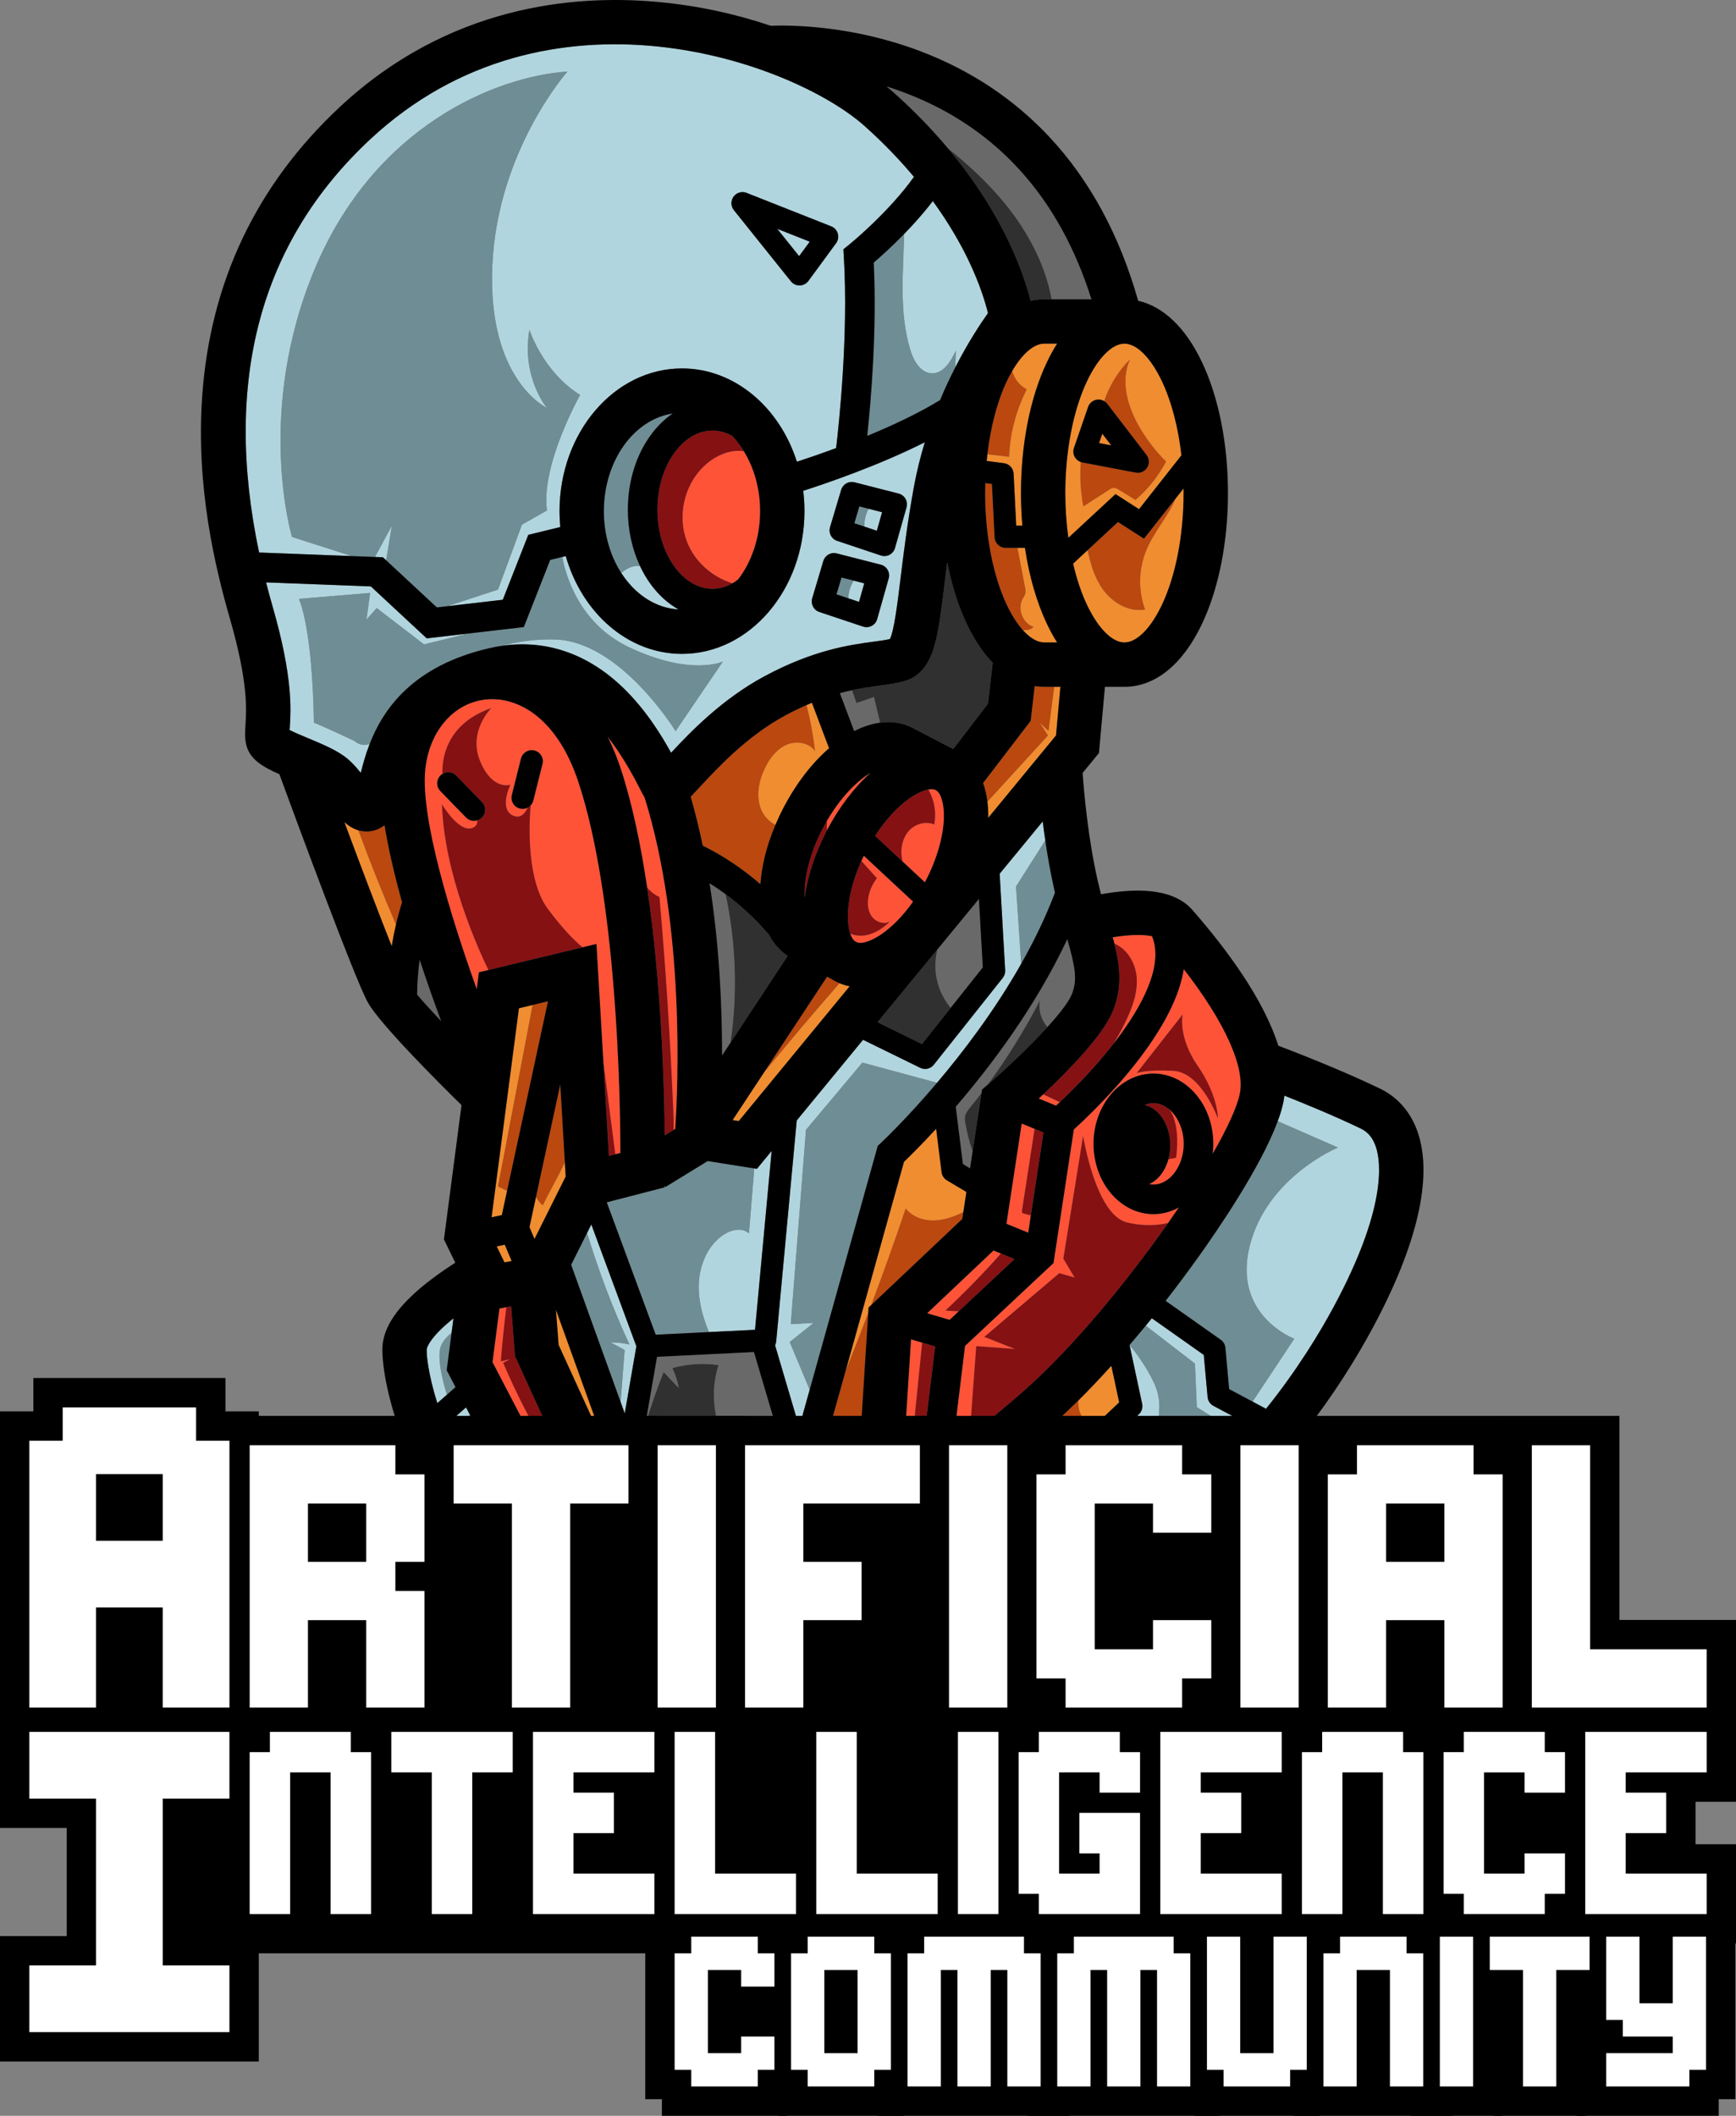 <?xml version="1.0" encoding="UTF-8"?>
<svg id="Layer_2" data-name="Layer 2" xmlns="http://www.w3.org/2000/svg" viewBox="0 0 1926.68 2347.27">
  <rect x="0" y="0" width="1926.68" height="2347.27" fill="#808080" stroke="none"/>
  <defs>
    <style>
      .cls-1 {
        fill: #b1d5de;
      }

      .cls-1, .cls-2, .cls-3, .cls-4, .cls-5, .cls-6, .cls-7, .cls-8, .cls-9, .cls-10 {
        stroke-width: 0px;
      }

      .cls-2 {
        fill: #851113;
      }

      .cls-3 {
        fill: #000;
      }

      .cls-4 {
        fill: #ff5338;
      }

      .cls-5 {
        fill: #303030;
      }

      .cls-6 {
        fill: #f08d30;
      }

      .cls-7 {
        fill: #6f8d94;
      }

      .cls-8 {
        fill: #fff;
      }

      .cls-9 {
        fill: #696969;
      }

      .cls-10 {
        fill: #ba480f;
      }
    </style>
  </defs>
  <g id="Layer_1-2" data-name="Layer 1">
    <g>
      <g>
        <polygon class="cls-1" points="898.65 268.12 862.66 253.9 886.9 284.14 898.65 268.12"/>
        <path class="cls-1" d="M722.74,648.9c-4.78-6.42-8.92-13.44-12.43-20.91-7.68-1.16-14.91,2.64-20.79,7.64,15.14,23.53,37.88,39,63.48,40.43-11.25-6.28-21.52-15.42-30.25-27.17Z"/>
        <polygon class="cls-1" points="416.18 617.89 424.99 618.23 428.6 621.58 434.9 583.22 416.18 617.89"/>
        <path class="cls-1" d="M892.83,567.07c0,87.32-60.98,158.36-135.93,158.36-59.99,0-111.02-45.51-129.01-108.45l-3.84.94c3.38,18.73,17.89,73.59,74.35,100.25,68.73,32.46,103.89,15.71,103.89,15.71l-52.48,77.22s-60.74-98.96-133.06-101.65c-19.75-.73-40.4,1.94-60.46,7.13,49.32-7.39,95.76,8.42,135.01,46.18,24.75,23.81,42.23,51.87,53.48,72.34,22.14-23.79,56.95-59.71,103.32-84.68,54.83-29.53,94.91-34.96,121.44-38.55,7.09-.96,13.4-1.82,18.11-2.92,4.69-9.33,8.44-39.93,11.77-67.13,3.35-27.31,7.52-61.3,14.66-100.69,3.2-17.64,7.41-34.5,12.27-50.45-51.84,26.1-110.25,45.93-134.91,53.83.91,7.37,1.39,14.9,1.39,22.56ZM921.2,584.86l12.35-41.4c1.89-6.33,8.43-10.04,14.84-8.41l48.92,12.5c3.22.82,5.96,2.91,7.62,5.78,1.66,2.88,2.08,6.3,1.18,9.49l-12.77,45.11c-.92,3.24-3.12,5.96-6.09,7.53-1.79.95-3.77,1.43-5.75,1.43-1.31,0-2.63-.21-3.9-.64l-48.5-16.21c-6.3-2.1-9.79-8.83-7.89-15.19ZM901.41,663.74l12.35-41.4c1.89-6.33,8.43-10.04,14.84-8.41l48.92,12.5c3.22.82,5.96,2.91,7.62,5.78,1.66,2.88,2.08,6.3,1.18,9.49l-12.77,45.11c-.92,3.24-3.12,5.96-6.09,7.53-1.79.95-3.77,1.43-5.75,1.43-1.31,0-2.63-.21-3.9-.64l-48.5-16.21c-6.3-2.1-9.79-8.83-7.89-15.19Z"/>
        <path class="cls-1" d="M324.07,595.69s-41.38-137.74,25.1-296.91,201.2-214,280.59-219.39c0,0-77.62,87.28-83.34,214.96-5.72,127.67,60.63,158.22,60.63,158.22,0,0-28.61-33.62-19.48-86.6,0,0,14.9,46.39,56.26,72.18,0,0-43.78,77.66-36.78,128.15l-27.75,15.69-26.62,72.11-56.3,18.41,61.63-7.15,28.3-72.01,35.5-8.68c-.55-5.78-.84-11.65-.84-17.6,0-87.32,60.98-158.36,135.93-158.36,58.42,0,108.35,43.16,127.53,103.54,10.39-3.39,25.73-8.57,43.51-15.17,3.06-25.65,13.79-124.7,8.57-212.08l-.5-8.44,6.59-5.31c.47-.38,43.14-35.06,71.74-75.02-15.19-18.14-33.17-37.07-54.45-56.12-80.07-71.68-351.74-169.34-548.97,14.39-122.18,113.83-163.56,267.85-123.37,458.46l102.79,3.94-66.28-21.21ZM814.16,218.11c3.31-4.49,9.23-6.19,14.43-4.14l93.96,37.13c3.55,1.4,6.25,4.37,7.3,8.04,1.06,3.67.35,7.62-1.9,10.69l-30.69,41.82c-2.26,3.09-5.83,4.94-9.66,5.02-.09,0-.18,0-.26,0-3.73,0-7.26-1.69-9.6-4.61l-63.27-78.95c-3.49-4.36-3.61-10.51-.3-15Z"/>
        <path class="cls-1" d="M959.26,584.19l13.9,4.65,5.82-20.55-14.92-3.81c-3.36,5.96-5.02,12.88-4.8,19.72Z"/>
        <path class="cls-1" d="M1010.33,388.34c3.64,11.97,11.26,25.39,23.77,25.78,12.97.4,21.27-13.27,26.7-25.06-.09,6.12-.27,12.42-.72,18.72,14.43-28.17,28.32-49.08,36.4-60.39-2.7-11.11-8.75-31.62-21.19-57.7-8.71-18.26-21.53-41.2-39.99-66.62-10.21,13.35-21.38,25.8-31.83,36.53-1,42.73-5.81,87.1,6.86,128.74Z"/>
        <path class="cls-1" d="M393.75,822.23s-31.75-15.13-45.41-20.55c0,0-.4-96.41-16.51-137.32l78.91-6.53-4.03,29.62,11.37-12.86,52.52,40.31,49.07-12.04-46.07,5.34-62.04-57.64-116.28-4.46c2.3,9.03,4.75,18.12,7.4,27.31,22.53,78.19,20.17,114.42,18.9,133.89-.05.83-.11,1.71-.16,2.57,5.51,2.84,14.27,6.48,20.64,9.13,16.13,6.71,32.82,13.64,43.86,22.98,5.42,4.58,10.17,10.06,14.47,15.46,2.28-9.28,5.26-20.33,9.86-32.13-10.05,3.54-16.51-3.07-16.51-3.07Z"/>
        <path class="cls-1" d="M946.98,645.09c-3.48,5.57-5.33,12.1-5.45,18.66l11.84,3.96,5.82-20.55-11.63-2.97c-.19.3-.38.61-.57.91Z"/>
        <path class="cls-4" d="M825.56,500.55c-2.94-.39-5.93-.5-8.87-.28-13.35.99-25.83,7.75-35.52,16.99-21.98,20.97-29.69,55.57-18.68,83.89,8.53,21.96,27.92,39.1,50.36,45.98,2.15-1.23,4.26-2.65,6.31-4.23,15.11-19.65,24.44-46.39,24.44-75.83,0-25.02-6.74-48.09-18.04-66.52Z"/>
        <path class="cls-1" d="M860.22,1492.48l26.81,90.73,11.57-41.44-22.1-52.93,26.51-21.21-25.39,1.34,16.89-215.6,62.59-74.52,82.84,22.39c29.31-34.56,64.15-80.35,93.46-132.11l-5.8-85.62,32.48-51.11c-1.07-7.31-2.01-14.39-2.83-21.14l-47.78,58.05,6.11,107.17c.17,3.02-.77,5.99-2.65,8.36l-76.59,96.39c-2.4,3.02-5.98,4.65-9.64,4.65-1.83,0-3.68-.41-5.41-1.26l-63.44-31.07-73.59,89.43-22.82,245.17c-.14,1.54-.57,3-1.23,4.32Z"/>
        <path class="cls-1" d="M802.94,1369.86c-19.1,12.82-28.03,37.17-27.46,60.17.41,16.46,5.01,32.41,11.25,47.75l51.19-2.53,18.46-198.39-16.33,19.85-2.92-.46c-1.97,24.03-3.95,48.05-5.92,72.08-7.49-6.91-19.8-4.15-28.26,1.53Z"/>
        <path class="cls-1" d="M677.7,1489.21c4.46,2.75,9.39,4.72,15.56,8.54-1.49,19.18-2.99,38.37-4.48,57.55l4.58,12.71,12.89-74.45-49.98-135.14-4.72,9.45c12.79,42.26,28.5,83.64,47.06,123.7-6.85-1.57-13.89-2.37-20.92-2.37Z"/>
        <path class="cls-1" d="M489.87,1492.13c2.58-5.4,6.79-9.91,11.31-13.56l2.08-15.99c-27.98,22.38-29.57,33.63-29.62,34.12-.52,5.08,1.54,27.69,11.73,59.95l10.64-9.4c-4.55-14.73-11.94-42.99-6.13-55.13Z"/>
        <path class="cls-1" d="M660.89,1649.84l-2.01.38,44.08,25.32c-7.71,64.53,48.26,112.16,48.26,112.16,0,0-47.69-3.96-124.47-53.7-76.78-49.74-116.64-149.71-116.64-149.71l11.33-14.86-4.21-8.08-22.97,20.29c12.44,31.31,33.74,72.61,68.98,111.64,53.62,59.37,124.07,97.52,210.2,114.05l10.96-130.57c-62.4-6.69-101.2-18.03-123.5-26.9Z"/>
        <path class="cls-1" d="M1340.25,1549.89l-4.24-46.75-57.68-40.68c-2.24,2.77-4.48,5.52-6.72,8.25l54.61,42.07,2.05,48.35,34.25,21.39-75.61,69.82s18.23-48.15,4.81-61.57c-13.42-13.42,2.68-27.31-11-56.7-7.95-17.08-19.1-32.24-27.04-41.95-.02.02-.03.03-.05.05.02.1.06.2.08.3l13.92,64.96c.9,4.21-.46,8.58-3.59,11.53l-69.95,65.93c-2.33,2.19-5.36,3.35-8.44,3.35-1.56,0-3.12-.29-4.62-.9l-54.15-21.93c-2.26,1.82-4.5,3.59-6.69,5.32l22.25,14.49s-104.19,46.11-68.13,77.39c36.06,31.28,98.65,14.89,98.65,14.89,0,0-30.44,22.92-120.85,49.66-90.41,26.74-244.28,15.5-244.28,15.5l-2.79-67.67-7.25,86.36c25.62,3.6,52.51,5.43,80.69,5.43,251.86,0,414.47-122.37,510.59-234.52l-42.37-22.63c-3.66-1.95-6.08-5.61-6.46-9.74Z"/>
        <path class="cls-1" d="M1418.1,1243.85l66.78,29.21s-78.77,32.4-97.95,109.35c-19.18,76.95,49.5,102.78,49.5,102.78l-46.28,69.72,14.95,7.99c34.62-43.24,59.27-83.74,75.31-113.56,58.55-108.9,52.2-159.69,46.76-176.48-3.32-10.24-8.71-16.87-16.96-20.84-28.04-13.54-61.61-27.34-84.75-36.52-.27,2.24-.61,4.46-1.03,6.66-1.29,6.64-3.48,13.94-6.33,21.68Z"/>
        <path class="cls-6" d="M1153.96,801.8c3.03,4.71,6.05,9.42,9.08,14.13-22.39,24.49-44.78,48.98-67.18,73.48.66,5.37,1,11,.94,16.92,0,.31-.02.63-.03.95l75.21-91.39,4.87-53.93h-6.89c-2.11,16.3-4.21,32.59-6.32,48.89-3.23-3.01-6.46-6.02-9.7-9.04Z"/>
        <path class="cls-6" d="M1123.33,411.63c2.45,8.56,8.21,16.23,16.18,20.26-11.81,23.16-18.56,48.88-19.64,74.86-8.01-.92-16.03-1.85-24.04-2.77-.29,2.44-.54,4.89-.78,7.36l19.23,2.55c5.89.78,10.38,5.66,10.67,11.59l2.88,57.7,6.82-.03c-1.01-11.84-1.56-23.92-1.56-36.16,0-54.42,10.23-105.97,28.81-145.15,3.52-7.43,7.3-14.29,11.29-20.59h-14.24c-11.55,0-24.44,11.17-35.63,30.39Z"/>
        <path class="cls-6" d="M1206.39,422.92c-15.29,32.25-24.06,77.47-24.06,124.06,0,16.92,1.17,33.65,3.38,49.65l52.35-48.52,26.1,16.74,47.06-59.78c-3.57-31.05-11.04-59.74-21.67-82.16-12.38-26.1-27.92-41.68-41.58-41.68s-29.2,15.58-41.58,41.68ZM1254.03,398.81c-11.02,24.48-2.31,53.52,11.47,76.56,7.98,13.35,17.61,25.71,28.61,36.7-8.52,16.12-20.07,30.63-33.88,42.53-6.2-3.78-12.39-7.56-18.59-11.35-1.67-1.02-3.46-2.08-5.43-2.07-2.01.01-3.82,1.14-5.5,2.23-9.45,6.12-18.9,12.23-28.35,18.35-3.09-16.18-4.03-32.76-2.88-49.2-2.76-.96-5.11-2.87-6.6-5.43-1.79-3.09-2.15-6.81-.99-10.19l15.67-45.42c1.48-4.28,5.19-7.41,9.66-8.13,2.9-.47,5.8.13,8.24,1.57,5.79-17.32,15.61-33.29,28.55-46.17Z"/>
        <polygon class="cls-6" points="1223.38 481.2 1219.81 491.55 1233.3 494.11 1223.38 481.2"/>
        <path class="cls-6" d="M1137.67,652.12c.37,1.92.74,3.89.38,5.81-.46,2.48-2.06,4.56-3.25,6.78-5.95,11.12.36,26.89,12.33,30.85-3.23,2.9-7.61,3.89-11.96,3.43,7.93,8.85,16.15,13.73,23.79,13.73h14.24c-4-6.3-7.77-13.17-11.29-20.59-11.46-24.16-19.73-53.04-24.39-84.38l-8.34.04c2.83,14.78,5.67,29.56,8.5,44.34Z"/>
        <path class="cls-6" d="M1272.16,610.51c-8.57,20.71-9.05,44.64-1.33,65.68-18.02,3.21-36.31-7.57-46.93-22.48-9.06-12.71-13.58-27.95-16.81-43.32l-16.1,14.92c3.93,16.9,9.11,32.43,15.41,45.73,12.37,26.1,27.92,41.68,41.58,41.68s29.2-15.58,41.58-41.68c15.29-32.25,24.06-77.47,24.06-124.06,0-1.69-.04-3.38-.06-5.07l-8.85,11.24c-8.5,20.15-24.13,37.03-32.54,57.36Z"/>
        <path class="cls-6" d="M847.79,1189.96l-34.71,52.65,6.84,1.08,123.05-149.52c-3.87-.74-7.64-1.88-11.31-3.41-28.44,32.65-56.41,65.72-83.87,99.2Z"/>
        <path class="cls-6" d="M594.91,1327.68l-7.28,33.7,5.56,13.17,34.61-69.28-.95-16.09c-7.02,16.25-16.94,31.94-24.37,48.04-3.28-2.52-5.75-5.84-7.57-9.53Z"/>
        <polygon class="cls-6" points="551.28 1382.78 559.93 1400.49 567.88 1398.98 560.23 1380.87 551.28 1382.78"/>
        <path class="cls-6" d="M562.75,1321.13c-3.35-1.61-6.7-3.21-10.05-4.82,12.8-67.12,25.61-134.24,38.41-201.37l-15.17,3.66-30.37,231.84,11.37-2.42,5.81-26.89Z"/>
        <path class="cls-6" d="M872.56,826.4c-10.8,4.83-18.38,14.94-23.55,25.59-6.99,14.37-10.35,31.57-4.18,46.3,3.01,7.18,8.83,13.27,15.7,16.9,2.79-6.57,5.91-13.17,9.38-19.79,14.23-27.05,31.68-49.25,50.22-65.31l-19.06-50.45c-1.95.81-3.93,1.65-5.94,2.53,4.23,16.79,7.39,33.85,9.44,51.05-6.8-9.68-21.22-11.67-32.02-6.83Z"/>
        <path class="cls-6" d="M397.77,921.13c-5.88-1.71-10.97-4.99-15.55-9.07,18.72,50.2,38.64,102.72,52.53,137.54,1.43-8.78,3.07-16.81,4.73-23.93-14.88-34.45-28.79-69.31-41.71-104.55Z"/>
        <path class="cls-6" d="M1044.97,1300.4l-6-48.12c-16.78,18.25-29.71,30.91-35.68,36.62l-64.78,231.95c8.57-21.28,16.92-42.65,25.05-64.1l.39-6.15,3.03-2.86c13.33-35.45,26.06-71.12,38.19-106.99,7.76,9.87,21.2,13.97,33.72,13.13,10.58-.71,20.65-4.48,30.24-9.12l3.41-22.37-21.67-12.94c-3.26-1.94-5.43-5.28-5.9-9.04Z"/>
        <path class="cls-6" d="M619.97,1492.01l49.24,107.72c.27.13.56.27.85.41l-53.08-147.2,3,39.07Z"/>
        <path class="cls-6" d="M1196.9,1560.31c1,8.87,6.79,17.86,15.54,19.65,1.18.24,2.39.35,3.61.4l26.05-24.56-8.7-40.61c-12.51,13.88-24.8,26.81-36.62,38.54-.15,2.19-.13,4.39.11,6.59Z"/>
        <path class="cls-9" d="M805.23,991.98c-6.39-4.72-12.36-8.72-17.68-12.04,11.08,69.91,13.94,138.24,13.86,190.95l9.36-14.19c7.97-54.65,6.11-110.72-5.53-164.71Z"/>
        <path class="cls-9" d="M462.94,1103.43c6.96,8.17,16.24,18.33,26.64,29.35-7.33-19.76-15.63-43.05-23.84-67.99-1.58,11.82-2.66,24.84-2.8,38.64Z"/>
        <path class="cls-9" d="M976.8,801.69c-2.28-9.47-4.56-18.94-6.83-28.42-6.45,2.22-12.9,4.43-19.35,6.65-1.82-4.68-3.48-9.43-5.04-14.21-4.28.92-8.76,2-13.44,3.28l15.88,42.04c9.68-4.91,19.36-8.08,28.78-9.35Z"/>
        <path class="cls-9" d="M1110.18,219.68c27.68,32.23,49.32,70.69,57.02,112.33h44.12c-35.52-112.48-104.23-189.18-204.65-228.16-7.72-3-15.37-5.66-22.9-8.02,3.18,2.57,6.17,5.1,8.96,7.6,23.1,20.68,42.79,41.31,59.56,61.32,20.82,16.71,40.52,34.71,57.9,54.94Z"/>
        <path class="cls-9" d="M1055.06,1118.11l35.68-44.91-4.32-75.86-46.17,56.1c-1.18,5.33-1.96,10.74-2.1,16.22-.48,17.48,5.77,35,16.92,48.45Z"/>
        <path class="cls-9" d="M1068.66,1291.39l7.89,4.71,2.87-18.88c-3.54-10.09-6.26-20.48-8.04-31.03-.45-2.69-.85-5.45-.27-8.11.76-3.47,3.09-6.36,5.32-9.12,4.36-5.39,8.63-10.86,12.83-16.38l.58-3.81,6.36-5.48c21.83-29.7,41.31-61.12,58.18-93.9-2.38,10.54,1.05,21.86,8.02,30.05,13.21-14.52,23.5-27.64,26.97-36.1,6.73-16.43,3.79-30.58-4.85-61.38-35.26,75.02-84.85,140.65-123.81,185.87l7.93,63.56Z"/>
        <path class="cls-9" d="M836.76,1499.96l-107.56,5.31-13.14,75.88c5.93-19.94,12.74-39.62,20.5-58.92,5.62,5.94,11.24,11.88,16.85,17.82-1.44-7.69-3.84-15.21-7.13-22.31,16.61-4.54,34.15-5.66,51.2-3.26-13.18,40.05-.46,87,29.89,115.96,17.02.38,32.73-.4,47-1.9l.18-.66-37.8-127.91Z"/>
        <path class="cls-4" d="M1176.39,1222.54c-1.36-.4-2.69-1.01-3.98-1.61-4.86-2.29-9.72-4.58-14.58-6.86-1.7,1.6-3.37,3.15-4.99,4.65l19.17,7.9c1.3-1.19,2.75-2.54,4.38-4.07Z"/>
        <path class="cls-4" d="M1144.08,1348.33c-2.47-.63-4.94-1.26-7.4-1.88-.87-.22-1.83-.51-2.27-1.3-.35-.63-.25-1.4-.14-2.11,4.66-30.24,9.32-60.49,13.97-90.73l-14.33-5.9-16.95,111.26,24.19,9.85,2.92-19.2Z"/>
        <path class="cls-4" d="M1064.2,1454.61c-4.95.04-9.91-.23-14.82-.81,21.46-20.09,41.99-41.19,61.53-63.16l-8.26-3.37-73.67,69.62,24.96,7.34,10.28-9.62Z"/>
        <path class="cls-4" d="M1261.49,1083.98c1.46,17.51-5.07,34.69-12.83,50.45-3.99,8.11-8.35,16.05-13.04,23.78,1.42-1.82,2.83-3.65,4.23-5.5,25.97-34.44,52.42-80.87,38.72-114.06-5.63-1.22-14.69-2.01-28.33-.81-5.34.47-10.52,1.17-15.24,1.94.64,2.39,1.24,4.75,1.82,7.08,14.12,5.83,23.37,21.54,24.67,37.11Z"/>
        <path class="cls-4" d="M1297.97,1230.97c13.08,18.82,7.22,53.49,7.22,53.49l-8.44,1.5c-3.54,13.02-11.46,23.27-21.4,27.68,1.56.31,3.14.48,4.75.48,18.24,0,33.64-20.68,33.64-45.15,0-15.74-6.38-29.9-15.77-38Z"/>
        <path class="cls-4" d="M1265.76,1172.87c-28.9,38.24-61.95,69.3-73.96,80.14l-22.57,148.24-98.2,91.94-13.72,112.46c5.36-3.53,11.62-7.89,18.89-13.29l7.29-98.93,42.96,3.13-34.01-13.43,83.24-70.71,17.01,4.92-12.53-21.03,21.93-136.06s13.83,87.02,48.34,95.78c19.14,4.86,35.36,3.22,46.01.8,4.08-5.81,8.06-11.58,11.93-17.28-8.58,4.74-18.14,7.41-28.24,7.41-36.65,0-66.46-34.98-66.46-77.97s29.81-77.97,66.46-77.97,66.46,34.98,66.46,77.97c0,3.73-.24,7.4-.67,11,16.33-28.4,27.28-52.13,30.21-67.2,5.74-29.53-17.21-79.53-62.3-137.61-1.02,6.36-2.56,12.91-4.71,19.66-7.5,23.66-22.09,49.92-43.34,78.04ZM1329.38,1182.65c22.6,32.71,22.34,58.2,22.34,58.2,0,0-18.46-51.35-49.67-52.91-31.22-1.56-40.56,2.65-40.56,2.65l51.14-65.25s-5.85,24.6,16.75,57.32Z"/>
        <path class="cls-4" d="M1011.31,1609.61c4.05-40.04,8.11-80.08,12.16-120.12l-12.41-3.65-8.08,127.83,19.78,4.02,1.04-8.54c-4.16.15-8.33.31-12.49.46Z"/>
        <path class="cls-4" d="M598.81,1611.4l9.56-1.79c-18.84-31.38-35.56-64.02-49.96-97.67,2.52-1.33,5.05-2.66,7.57-3.98-3.38.77-6.75,1.53-10.13,2.3,1.53-20.07,3.59-40.09,6.18-60.05l-7.72,1.47-7.72,59.46,52.22,100.27Z"/>
        <path class="cls-4" d="M1036.86,914.68c-9.43-4.15-21.17-.66-28.09,6.97-6.92,7.64-9.36,18.63-8.09,28.86.22,1.76.57,3.49.97,5.2l24.83,23.12c.15-.28.3-.55.45-.84,12.92-24.56,20.45-50.85,20.65-72.14.14-14.83-3.4-26.33-9.02-29.29-2.07-1.09-4.93-1.28-8.32-.68.23.38.45.76.65,1.13,6.26,11.35,8.41,24.92,5.97,37.66Z"/>
        <path class="cls-4" d="M1013.38,1000.26l-54.7-50.92c-.95,1.95-1.85,3.88-2.71,5.79,5.75,6.39,11.5,12.77,17.25,19.16-4.55,5.77-7.74,12.61-9.23,19.8-1.58,7.62-1.1,16.1,3.4,22.45,4.51,6.35,13.79,9.59,20.51,5.65-7.43,7.1-16.24,13.25-26.32,15.25-5.96,1.18-12.41.65-17.98-1.67,1.25,3.72,2.89,6.47,4.78,8.14,1.41.73,2.6,1.33,3.56,1.82,11.19,2.6,37.78-11.8,61.44-45.48Z"/>
        <path class="cls-4" d="M917.79,910.55c-.13,3.56-.14,7.12-.05,10.67.09-.18.18-.35.27-.53,13.2-25.1,29.98-47.05,48.27-63.46-14.69,8.89-32.88,26.41-48.49,53.32Z"/>
        <path class="cls-4" d="M688.57,1279.09c-.16-64.84-4.01-282.93-46.68-411.67-24.23-73.12-69.1-95.16-103.01-91.4-35.81,3.97-62.73,35.41-66.99,78.23-5.27,53.02,28.08,162.12,57.17,243.16l2.45-18.74,10.54-2.54c-13.05-26.97-49.19-108.09-51.57-183.89,0,0,20.44,34.74,35.7,25.3,2.69-1.67,3.7-4.29,3.57-7.46-1.2.38-2.45.58-3.7.58-3.21,0-6.41-1.25-8.82-3.73l-28.53-29.33c-4.74-4.87-4.63-12.66.24-17.4.65-.63,1.36-1.17,2.1-1.63-.61-14.07,2.35-54.9,54.15-73.04,0,0-26.13,25.85-12.37,58.9,13.76,33.06,33.57,26.16,33.57,26.16,0,0-13.19,27.12,3.2,34.32,7.84,3.45,12.92-2.17,16.08-8.97-1.73.91-3.68,1.42-5.7,1.42-.99,0-2-.12-3-.37-6.59-1.65-10.6-8.34-8.94-14.93l10.17-40.52c1.65-6.59,8.34-10.6,14.93-8.94,6.59,1.65,10.6,8.34,8.94,14.93l-10.17,40.52c-.54,2.14-1.61,4-3.03,5.49-2.11,26.49-3.61,84.58,19.47,115.29,18.09,24.06,30.84,36.2,38.23,42.1l15.35-3.7,7.75,131.85,13.2,101.49,5.68-1.47Z"/>
        <path class="cls-4" d="M718.26,984.84c3.85,4.38,8.39,8,13.63,10.33,6.86,77.73,11.93,155.62,15.18,233.59.35,8.26.66,16.55.44,24.81l1.94-1.19c3.09-47.43,10.78-224.56-34.03-367.52-1.6-2.7-3.26-5.94-5.32-9.97-9.57-18.7-21.29-39.25-35.73-57.52,5.4,10.76,10.19,22.3,14.25,34.57,12.99,39.2,22.57,85.37,29.63,132.9Z"/>
        <path class="cls-7" d="M579.3,581.99l27.75-15.69c-7-50.5,36.78-128.15,36.78-128.15-41.36-25.79-56.26-72.18-56.26-72.18-9.13,52.98,19.48,86.6,19.48,86.6,0,0-66.35-30.55-60.63-158.22,5.72-127.67,83.34-214.96,83.34-214.96-79.39,5.4-214.1,60.22-280.59,219.39s-25.1,296.91-25.1,296.91l66.28,21.21,25.83.99,18.71-34.67-6.3,38.36,56.26,52.27,11.53-1.34,56.3-18.41,26.62-72.11Z"/>
        <path class="cls-7" d="M616.75,709.44c72.32,2.69,133.06,101.65,133.06,101.65l52.48-77.22s-35.17,16.74-103.89-15.71c-56.46-26.66-70.97-81.52-74.35-100.25l-13.42,3.28-29.28,74.51-61.69,7.16-49.07,12.04-52.52-40.31-11.37,12.86,4.03-29.62-78.91,6.53c16.11,40.91,16.51,137.32,16.51,137.32,13.66,5.43,45.41,20.55,45.41,20.55,0,0,6.46,6.61,16.51,3.07,15.24-39.15,48.27-86.7,132.86-106.24,4.41-1.02,8.8-1.84,13.17-2.49,20.07-5.19,40.71-7.86,60.46-7.13Z"/>
        <path class="cls-7" d="M710.31,627.99c-8.79-18.67-13.51-40.18-13.51-62.57,0-31.34,9.21-60.98,25.94-83.48,7.06-9.49,15.12-17.26,23.89-23.22-42.98,6.42-76.43,52.54-76.43,108.33,0,25.96,7.25,49.81,19.32,68.57,5.89-4.99,13.11-8.8,20.79-7.64Z"/>
        <path class="cls-7" d="M1034.1,414.12c-12.5-.38-20.12-13.81-23.77-25.78-12.67-41.64-7.85-86.01-6.86-128.74-13.86,14.24-26.45,25.47-33.75,31.73,3.64,74.61-3.1,153.52-7.21,192.24,27.5-11.34,56.69-24.94,80.79-39.73,5.47-13.04,11.16-25.09,16.78-36.06.45-6.3.62-12.6.72-18.72-5.43,11.78-13.73,25.45-26.7,25.06Z"/>
        <path class="cls-7" d="M947.55,644.18l-13.59-3.47-5.56,18.65,13.13,4.39c.12-6.56,1.97-13.09,5.45-18.66.19-.3.38-.6.57-.91Z"/>
        <path class="cls-7" d="M964.06,564.47l-10.3-2.63-5.56,18.65,11.07,3.7c-.22-6.85,1.44-13.76,4.8-19.72Z"/>
        <path class="cls-7" d="M693.25,1497.75c-6.17-3.83-11.1-5.79-15.56-8.54,7.03,0,14.06.79,20.92,2.37-18.56-40.06-34.28-81.44-47.06-123.7l-17.64,35.31,54.86,152.12c1.49-19.18,2.99-38.37,4.48-57.55Z"/>
        <path class="cls-7" d="M737.47,1315.37l-.03,1.93-64.01,16.56,54.3,146.83,59-2.91c-6.24-15.34-10.84-31.28-11.25-47.75-.57-23,8.36-47.35,27.46-60.17,8.46-5.68,20.77-8.44,28.26-1.53,1.97-24.03,3.95-48.05,5.92-72.08l-51.73-8.17-46.99,28.83-.95-1.54Z"/>
        <path class="cls-7" d="M977.58,1268.04c.62-.57,27.59-25.78,62.37-66.79l-82.84-22.39-62.59,74.52-16.89,215.6,25.39-1.34-26.51,21.21,22.1,52.93,75.56-270.57,3.41-3.16Z"/>
        <path class="cls-7" d="M1133.41,1069.14c14.2-25.08,27.09-51.56,37.43-78.84-.22-.93-.43-1.84-.65-2.78-4.23-18.66-7.53-37.53-10.1-55.11l-32.48,51.11,5.8,85.62Z"/>
        <path class="cls-7" d="M521.44,1569.42l-11.33,14.86s39.86,99.97,116.64,149.71c76.78,49.74,124.47,53.7,124.47,53.7,0,0-55.97-47.63-48.26-112.16l-44.08-25.32-86.87,16.29-50.57-97.09Z"/>
        <path class="cls-7" d="M501.18,1478.57c-4.52,3.65-8.72,8.16-11.31,13.56-5.81,12.14,1.58,40.4,6.13,55.13l9.52-8.41-9.74-18.71,5.4-41.57Z"/>
        <path class="cls-7" d="M808.92,1678.88l-3.87,46.11,2.79,67.67s153.87,11.24,244.28-15.5c90.41-26.74,120.85-49.66,120.85-49.66,0,0-62.6,16.39-98.65-14.89-36.06-31.28,68.13-77.39,68.13-77.39l-22.25-14.49c-41.16,32.34-70.55,48.67-87.68,48.67-.76,0-1.49-.03-2.2-.1l-1.36-.12-56.69-11.52.43-2.1c-23.54,9.38-71.07,24.22-136.31,24.22-8.82,0-17.99-.3-27.44-.89Z"/>
        <path class="cls-7" d="M1291.71,1590.75c13.42,13.42-4.81,61.57-4.81,61.57l75.61-69.82-34.25-21.39-2.05-48.35-54.61-42.07c-5.98,7.29-11.97,14.44-17.93,21.4,7.95,9.71,19.1,24.87,27.04,41.95,13.67,29.39-2.43,43.28,11,56.7Z"/>
        <path class="cls-7" d="M1360.01,1495.24l4.16,45.8,25.98,13.88,46.28-69.72s-68.69-25.83-49.5-102.78c19.18-76.96,97.95-109.35,97.95-109.35l-66.78-29.21c-18.65,50.65-66.46,120.44-88.34,151.01-11.73,16.4-23.84,32.57-36.1,48.29l61.19,43.15c2.95,2.08,4.84,5.35,5.16,8.94Z"/>
        <path class="cls-10" d="M446.22,1000.96c-8.17-29.29-15.13-58.64-19.43-85.44-6.99,5.37-14,6.68-18.37,6.88-.53.02-1.05.04-1.57.04-3.23,0-6.24-.48-9.08-1.31,12.91,35.23,26.82,70.1,41.71,104.55,2.4-10.31,4.84-18.71,6.75-24.72Z"/>
        <path class="cls-10" d="M562.75,1321.13l45.43-210.3-17.06,4.11c-12.8,67.12-25.61,134.24-38.41,201.37,3.35,1.61,6.7,3.21,10.05,4.82Z"/>
        <path class="cls-10" d="M602.48,1337.21c7.43-16.1,17.35-31.79,24.37-48.04l-5.05-85.97-26.89,124.48c1.82,3.69,4.3,7.01,7.57,9.53Z"/>
        <path class="cls-10" d="M843.92,980.88c1.38-20.35,6.89-42.76,16.61-65.69-6.87-3.63-12.69-9.73-15.7-16.9-6.17-14.74-2.81-31.93,4.18-46.3,5.17-10.64,12.75-20.75,23.55-25.59,10.8-4.83,25.22-2.85,32.02,6.83-2.05-17.2-5.22-34.26-9.44-51.05-7.49,3.28-15.37,7.1-23.69,11.58-42.49,22.88-75.44,58.47-95.12,79.73-3.7,4-6.91,7.47-9.78,10.42,5.17,17.87,9.61,36.07,13.41,54.35,9.14,4.3,35.03,17.6,63.97,42.62Z"/>
        <path class="cls-10" d="M847.79,1189.96c27.47-33.48,55.43-66.55,83.87-99.2-1.56-.65-3.11-1.35-4.63-2.15-1.49-.78-2.92-1.63-4.31-2.53-1.46-.75-3.07-1.58-4.82-2.48l-70.11,106.36Z"/>
        <path class="cls-10" d="M1091.08,868.68c2.26,6.33,3.87,13.25,4.79,20.73,22.39-24.49,44.78-48.98,67.18-73.48-3.03-4.71-6.05-9.42-9.08-14.13,3.23,3.01,6.46,6.02,9.7,9.04,2.11-16.3,4.21-32.59,6.32-48.89h-11.01c-3.6,0-7.15-.29-10.66-.84l-4.43,38.59-52.8,68.98Z"/>
        <path class="cls-10" d="M1147.13,695.56c-11.97-3.96-18.27-19.73-12.33-30.85,1.19-2.22,2.79-4.31,3.25-6.78.36-1.92-.01-3.89-.38-5.81-2.83-14.78-5.67-29.56-8.5-44.34l-12.99.06h-.06c-6.55,0-11.96-5.14-12.29-11.69l-2.95-59.21-7.38-.98c-.11,3.66-.18,7.34-.18,11.02,0,46.59,8.77,91.81,24.06,124.06,5.46,11.51,11.53,20.97,17.79,27.96,4.35.45,8.72-.54,11.96-3.43Z"/>
        <path class="cls-10" d="M1139.52,431.89c-7.97-4.03-13.74-11.7-16.18-20.26-2.04,3.51-4.04,7.26-5.95,11.29-10.5,22.15-17.93,50.42-21.55,81.05,8.01.92,16.03,1.85,24.04,2.77,1.08-25.97,7.83-51.7,19.64-74.86Z"/>
        <path class="cls-10" d="M1005.18,1340.73c-12.13,35.87-24.87,71.54-38.19,106.99l101.01-95.45,1.15-7.53c-9.59,4.64-19.66,8.41-30.24,9.12-12.53.84-25.96-3.27-33.72-13.13Z"/>
        <path class="cls-10" d="M910.01,1622.91c19.5-4.15,34.39-9.19,43.87-12.9l9.69-153.27c-8.14,21.45-16.48,42.82-25.05,64.1l-28.5,102.07Z"/>
        <path class="cls-10" d="M1216.05,1580.36c-1.22-.05-2.43-.16-3.61-.4-8.75-1.79-14.54-10.77-15.54-19.65-.25-2.2-.27-4.4-.11-6.59-8.8,8.73-17.36,16.8-25.54,24.06-7.89,7-15.48,13.59-22.8,19.8l34.51,13.98,33.1-31.2Z"/>
        <path class="cls-10" d="M1228.98,448.06l43.52,56.69c3.11,4.05,3.39,9.6.72,13.95-2.27,3.68-6.26,5.85-10.48,5.85-.76,0-1.54-.07-2.3-.22l-59.2-11.26c-.6-.11-1.18-.29-1.75-.49-1.15,16.43-.22,33.01,2.88,49.2,9.45-6.12,18.9-12.23,28.35-18.35,1.69-1.09,3.5-2.22,5.5-2.23,1.96-.01,3.75,1.04,5.43,2.07,6.2,3.78,12.39,7.56,18.59,11.35,13.81-11.91,25.36-26.42,33.88-42.53-11-11-20.63-23.35-28.61-36.7-13.78-23.05-22.49-52.08-11.47-76.56-12.94,12.88-22.76,28.86-28.55,46.17,1.33.79,2.53,1.81,3.5,3.08Z"/>
        <path class="cls-10" d="M1270.83,676.19c-7.72-21.04-7.24-44.97,1.33-65.68,8.41-20.33,24.04-37.21,32.54-57.36l-35.03,44.49-28.86-18.52-33.73,31.26c3.23,15.37,7.75,30.61,16.81,43.32,10.63,14.91,28.91,25.69,46.93,22.48Z"/>
        <path class="cls-2" d="M608.36,1008.83c-23.08-30.71-21.57-88.8-19.47-115.29-.93.98-2.01,1.79-3.2,2.41-3.16,6.8-8.23,12.42-16.08,8.97-16.39-7.21-3.2-34.32-3.2-34.32,0,0-19.82,6.89-33.57-26.16-13.76-33.06,12.37-58.9,12.37-58.9-51.8,18.14-54.76,58.98-54.15,73.04,4.81-2.99,11.2-2.35,15.31,1.87l28.53,29.33c4.74,4.87,4.63,12.66-.24,17.4-1.43,1.39-3.11,2.35-4.88,2.91.13,3.17-.87,5.79-3.57,7.46-15.26,9.44-35.7-25.3-35.7-25.3,2.38,75.8,38.52,156.92,51.57,183.89l104.52-25.21c-7.39-5.9-20.15-18.03-38.23-42.1Z"/>
        <polygon class="cls-2" points="669.69 1179.08 675.77 1282.41 682.89 1280.56 669.69 1179.08"/>
        <path class="cls-2" d="M747.08,1228.76c-3.26-77.97-8.32-155.86-15.18-233.59-5.25-2.33-9.79-5.95-13.63-10.33,15.64,105.24,18.92,217.12,19.48,274.73l9.78-6c.22-8.26-.09-16.54-.44-24.81Z"/>
        <path class="cls-2" d="M917.79,910.55c-1.46,2.51-2.9,5.09-4.31,7.77-16.37,31.12-21.45,58.99-20.45,77.73,3.04-23.41,11.23-49.06,24.7-74.82-.08-3.56-.07-7.12.05-10.67Z"/>
        <path class="cls-2" d="M961.58,1037.44c10.08-2,18.89-8.15,26.32-15.25-6.72,3.94-16,.7-20.51-5.65-4.51-6.35-4.99-14.82-3.4-22.45,1.49-7.19,4.68-14.03,9.23-19.8-5.75-6.39-11.5-12.77-17.25-19.16-16.08,35.65-17.36,65.76-12.37,80.65,5.57,2.31,12.02,2.85,17.98,1.67Z"/>
        <path class="cls-2" d="M1000.68,950.51c-1.26-10.23,1.18-21.22,8.09-28.86,6.92-7.64,18.66-11.13,28.09-6.97,2.45-12.73.3-26.3-5.97-37.66-.21-.38-.43-.76-.65-1.13-5.84,1.04-13.24,4.45-20.92,9.84-13.42,9.42-26.82,24.12-38.17,41.59l30.5,28.4c-.4-1.72-.75-3.44-.97-5.2Z"/>
        <path class="cls-2" d="M762.48,601.15c-11.01-28.32-3.3-62.92,18.68-83.89,9.69-9.24,22.17-16,35.52-16.99,2.95-.22,5.93-.11,8.87.28-3.79-6.19-8.1-11.86-12.84-16.89-6.97-3.95-14.41-6.02-22-6.02-15.38,0-30.17,8.49-41.64,23.9-12.55,16.87-19.46,39.56-19.46,63.89s6.91,47.02,19.46,63.89c11.46,15.41,26.25,23.9,41.64,23.9,7.64,0,15.13-2.1,22.14-6.09-22.44-6.88-41.83-24.02-50.36-45.98Z"/>
        <path class="cls-2" d="M565.99,1507.95c-2.52,1.33-5.05,2.66-7.57,3.98,14.4,33.65,31.12,66.29,49.96,97.67l10.33-1.94-47.15-103.15-4.25-55.31-5.27,1c-2.59,19.96-4.65,39.98-6.18,60.05,3.38-.77,6.75-1.53,10.13-2.3Z"/>
        <path class="cls-2" d="M1011.31,1609.61c4.16-.15,8.33-.31,12.49-.46l14.09-115.42-14.42-4.24c-4.05,40.04-8.11,80.08-12.16,120.12Z"/>
        <path class="cls-2" d="M1049.38,1453.8c4.92.58,9.87.85,14.82.81l61.77-57.83-15.07-6.14c-19.53,21.97-40.06,43.07-61.53,63.16Z"/>
        <path class="cls-2" d="M1134.27,1343.04c-.11.71-.21,1.48.14,2.11.43.79,1.4,1.08,2.27,1.3,2.47.63,4.94,1.26,7.4,1.88l14-91.96-9.84-4.05c-4.66,30.24-9.32,60.48-13.97,90.73Z"/>
        <path class="cls-2" d="M1176.39,1222.54c13.44-12.63,37.45-36.41,59.23-64.33,4.69-7.73,9.05-15.66,13.04-23.78,7.76-15.77,14.29-32.94,12.83-50.45-1.3-15.57-10.55-31.28-24.67-37.11,6.4,25.94,8.8,49.06-1.87,75.12-10.99,26.85-49.13,65.82-77.12,92.08,4.86,2.29,9.72,4.58,14.58,6.86,1.29.61,2.62,1.21,3.98,1.61Z"/>
        <path class="cls-2" d="M1250.41,1356.02c-34.5-8.75-48.34-95.78-48.34-95.78l-21.93,136.06,12.53,21.03-17.01-4.92-83.24,70.71,34.01,13.43-42.96-3.13-7.29,98.93c15.73-11.67,36.17-28.14,62.38-51.39,51.89-46.03,111.31-117.85,157.85-184.14-10.65,2.42-26.86,4.05-46.01-.8Z"/>
        <path class="cls-2" d="M1298.78,1270.59c0,5.4-.72,10.57-2.02,15.38l8.44-1.5s5.86-34.67-7.22-53.49c-5.22-4.5-11.36-7.14-17.87-7.14-3.38,0-6.66.71-9.76,2.02,16.15,3.72,28.43,22.32,28.43,44.74Z"/>
        <path class="cls-2" d="M1261.48,1190.59s9.35-4.2,40.56-2.65c31.22,1.56,49.67,52.91,49.67,52.91,0,0,.26-25.48-22.34-58.2-22.6-32.71-16.75-57.32-16.75-57.32l-51.14,65.25Z"/>
        <path class="cls-5" d="M1167.2,332.01c-7.7-41.64-29.34-80.1-57.02-112.33-17.38-20.23-37.08-38.23-57.9-54.94,61.99,73.95,84.17,139.54,91.54,168.94,4.95-1.1,10-1.68,15.13-1.68h8.24Z"/>
        <path class="cls-5" d="M969.97,773.28c2.28,9.47,4.56,18.94,6.83,28.42,12.93-1.73,25.36.11,36.58,6.01,21.56,11.34,37.47,19.56,44.6,23.23l38.54-50.35,5.2-45.33c-10.78-11.13-20.5-25.59-28.82-43.13-9.46-19.96-16.75-43.14-21.63-68.26-1.09,8.46-2.07,16.46-2.99,23.94-3.28,26.72-5.87,47.82-9.96,63.97-2.49,9.81-9.09,35.88-33.11,43.38-8.79,2.75-18.19,4.02-29.07,5.49-8.91,1.21-19.03,2.58-30.57,5.07,1.57,4.78,3.22,9.53,5.04,14.21,6.45-2.22,12.9-4.43,19.35-6.65Z"/>
        <path class="cls-5" d="M853.58,1037.21c-16.3-19.34-33.44-34.24-48.34-45.24,11.65,53.99,13.51,110.06,5.53,164.71l63.42-96.2c-8.72-5.72-15.6-13.63-20.61-23.27Z"/>
        <path class="cls-5" d="M1055.06,1118.11c-11.15-13.45-17.4-30.96-16.92-48.45.15-5.49.92-10.89,2.1-16.22l-66.32,80.59,49.3,24.14,31.83-40.06Z"/>
        <path class="cls-5" d="M797.48,1514.46c-17.05-2.39-34.59-1.28-51.2,3.26,3.29,7.11,5.69,14.62,7.13,22.31-5.62-5.94-11.24-11.88-16.85-17.82-7.75,19.31-14.57,38.98-20.5,58.92l-5.7,32.91c20.92,5.44,49.89,11.01,88.85,14.71,9.74.93,19.14,1.45,28.17,1.66-30.36-28.96-43.08-75.9-29.89-115.96Z"/>
        <path class="cls-5" d="M1154.4,1109.39c-16.87,32.77-36.36,64.19-58.18,93.9l.54-.47c19.89-17.12,46.02-41.8,65.66-63.38-6.97-8.19-10.41-19.51-8.02-30.05Z"/>
        <path class="cls-5" d="M1071.11,1238.08c-.58,2.66-.19,5.43.27,8.11,1.79,10.55,4.5,20.93,8.04,31.03l9.85-64.65c-4.2,5.52-8.47,10.99-12.83,16.38-2.24,2.76-4.56,5.65-5.32,9.12Z"/>
        <g>
          <path class="cls-3" d="M1573.99,1257.67c-7.43-22.9-22.09-40.18-42.38-49.98-43.6-21.05-97.92-41.95-112.88-47.61-16.54-52.22-57.96-107.91-95.61-150.86-14.8-16.88-41.03-23.73-77.98-20.34-8.4.77-16.38,1.97-23.22,3.21-1.25-4.93-2.5-10.05-3.72-15.45-10.66-47.06-15.11-96.99-16.67-119.17l18.14-22.04,6.63-73.48h19.09v-.06c.86.03,1.72.06,2.58.06,34.15,0,64.71-24.8,86.06-69.82,18.58-39.18,28.81-90.73,28.81-145.15s-10.23-105.97-28.81-145.15c-18.12-38.22-42.89-61.86-70.85-68.13-20.45-72.39-53.4-133.34-98.14-181.33-39.12-41.96-87.09-73.99-142.58-95.19-73.69-28.16-140.41-29.52-167.33-28.64-37.24-12.6-79.61-22.3-125.86-26.45-94.44-8.49-232.16,4.82-351.91,116.39-92.69,86.35-144.15,194.47-152.97,321.38-7.01,100.9,14.32,189.39,30.98,247.18,20.16,69.94,18.16,100.59,17.08,117.05-.55,8.45-1.03,15.75,1.29,23.78h0c4.28,14.85,18.02,22.98,36.32,31.03,15.15,41.31,83.93,228.08,98.33,253.46,13.56,23.88,76.59,86.91,103.83,113.64l-19.53,149.02,12.62,25.83c-7.65,4.87-16.97,11.13-26.44,18.32-33.89,25.71-51.6,49.27-54.17,72.02-3.1,27.53,15.63,138.44,100.58,233.5,37.94,42.45,84.12,75.93,137.27,99.49,62.61,27.76,135.26,41.83,215.93,41.83,168.25,0,317.17-50.29,442.63-149.48,102.83-81.3,166.96-177.49,202.65-243.87,48.95-91.05,66.32-165.39,50.22-214.99ZM1376.1,1212.77c-2.93,15.07-13.87,38.81-30.21,67.2.43-3.6.67-7.27.67-11,0-42.99-29.81-77.97-66.46-77.97s-66.46,34.98-66.46,77.97,29.81,77.97,66.46,77.97c10.09,0,19.66-2.67,28.24-7.41-3.87,5.7-7.85,11.47-11.93,17.28-46.54,66.29-105.97,138.11-157.85,184.14-26.21,23.25-46.65,39.72-62.38,51.39-7.28,5.4-13.54,9.76-18.89,13.29l13.72-112.46,98.2-91.94,22.57-148.24c12.01-10.84,45.06-41.9,73.96-80.14,21.25-28.12,35.83-54.38,43.34-78.04,2.14-6.75,3.69-13.3,4.71-19.66,45.09,58.08,68.04,108.08,62.3,137.61ZM1270.35,1225.85c3.1-1.31,6.38-2.02,9.76-2.02,6.51,0,12.65,2.64,17.87,7.14,9.4,8.11,15.77,22.27,15.77,38,0,24.47-15.41,45.15-33.64,45.15-1.61,0-3.19-.17-4.75-.48,9.94-4.41,17.86-14.66,21.4-27.68,1.31-4.8,2.02-9.98,2.02-15.38,0-22.41-12.28-41.02-28.43-44.74ZM1233.4,1515.18l8.7,40.61-26.05,24.56-33.1,31.2-34.51-13.98c7.31-6.21,14.9-12.79,22.8-19.8,8.19-7.27,16.74-15.34,25.54-24.06,11.83-11.73,24.11-24.66,36.62-38.54ZM799.21,1628.76c-38.95-3.7-67.92-9.27-88.85-14.71l5.7-32.91,13.14-75.88,107.56-5.31,37.8,127.91-.18.66c-14.27,1.5-29.98,2.28-47,1.9-9.03-.2-18.43-.73-28.17-1.66ZM969.72,291.33c7.3-6.26,19.88-17.49,33.75-31.73,10.45-10.74,21.63-23.19,31.83-36.53,18.46,25.42,31.28,48.36,39.99,66.62,12.44,26.09,18.48,46.59,21.19,57.7-8.08,11.32-21.97,32.22-36.4,60.39-5.62,10.96-11.31,23.02-16.78,36.06-24.1,14.79-53.29,28.39-80.79,39.73,4.11-38.72,10.86-117.63,7.21-192.24ZM1189.39,1103.33c-3.47,8.47-13.75,21.59-26.97,36.1-19.64,21.58-45.77,46.26-65.66,63.38l-.54.47-6.36,5.48-.58,3.81-9.85,64.65-2.87,18.88-7.89-4.71-7.93-63.56c38.95-45.22,88.55-110.85,123.81-185.87,8.65,30.8,11.58,44.96,4.85,61.38ZM1053.92,1464.24l-24.96-7.34,73.67-69.62,8.26,3.37,15.07,6.14-61.77,57.83-10.28,9.62ZM1144.08,1348.33l-2.92,19.2-24.19-9.85,16.95-111.26,14.33,5.9,9.84,4.05-14,91.96ZM898.6,1541.77l-11.57,41.44-26.81-90.73c.65-1.32,1.08-2.78,1.23-4.32l22.82-245.17,73.59-89.43,63.44,31.07c1.73.85,3.58,1.26,5.41,1.26,3.66,0,7.24-1.63,9.64-4.65l76.59-96.39c1.88-2.37,2.82-5.34,2.65-8.36l-6.11-107.17,47.78-58.05c.83,6.75,1.77,13.83,2.83,21.14,2.57,17.58,5.87,36.45,10.1,55.11.21.95.43,1.85.65,2.78-10.34,27.28-23.22,53.76-37.43,78.84-29.31,51.76-64.16,97.54-93.46,132.11-34.78,41.01-61.75,66.22-62.37,66.79l-3.41,3.16-75.56,270.57ZM693.35,1568.01l-4.58-12.71-54.86-152.12,17.64-35.31,4.72-9.45,49.98,135.14-12.89,74.45ZM626.85,1289.17l.95,16.09-34.61,69.28-5.56-13.17,7.28-33.7,26.89-124.48,5.05,85.97ZM562.75,1321.13l-5.81,26.89-11.37,2.42,30.37-231.84,15.17-3.66,17.06-4.11-45.43,210.3ZM560.23,1380.87l7.64,18.11-7.95,1.51-8.65-17.71,8.95-1.91ZM727.73,1480.69l-54.3-146.83,64.01-16.56.03-1.93.95,1.54,46.99-28.83,51.73,8.17,2.92.46,16.33-19.85-18.46,198.39-51.19,2.53-59,2.91ZM787.55,979.93c5.31,3.32,11.29,7.33,17.68,12.04,14.9,11,32.04,25.89,48.34,45.24,5.01,9.64,11.89,17.55,20.61,23.27l-63.42,96.2-9.36,14.19c.08-52.7-2.78-121.03-13.86-190.95ZM966.28,857.24c-18.3,16.41-35.07,38.37-48.27,63.46-.09.18-.18.35-.27.53-13.48,25.76-21.66,51.41-24.7,74.82-1-18.74,4.08-46.61,20.45-77.73,1.41-2.68,2.85-5.25,4.31-7.77,15.61-26.9,33.8-44.43,48.49-53.32ZM1143.88,799.71l4.43-38.59c3.51.54,7.06.84,10.66.84h17.9l-4.87,53.93-75.21,91.39c0-.31.02-.63.03-.95.06-5.91-.28-11.54-.94-16.92-.92-7.47-2.53-14.4-4.79-20.73l52.8-68.98ZM819.93,1243.69l-6.84-1.08,34.71-52.65,70.11-106.36c1.74.9,3.35,1.73,4.82,2.48,1.39.9,2.82,1.75,4.31,2.53,1.52.8,3.07,1.5,4.63,2.15,3.67,1.53,7.44,2.67,11.31,3.41l-123.05,149.52ZM943.6,1035.78c-4.99-14.88-3.7-44.99,12.37-80.65.86-1.92,1.76-3.84,2.71-5.79l54.7,50.92c-23.66,33.68-50.25,48.07-61.44,45.48-.96-.49-2.15-1.1-3.56-1.82-1.89-1.67-3.53-4.42-4.78-8.14ZM1026.94,977.99c-.15.28-.3.56-.45.84l-24.83-23.12-30.5-28.4c11.36-17.47,24.75-32.17,38.17-41.59,7.68-5.39,15.08-8.8,20.92-9.84,3.39-.6,6.26-.41,8.32.68,5.62,2.96,9.17,14.45,9.02,29.29-.21,21.28-7.73,47.58-20.65,72.14ZM1040.25,1053.45l46.17-56.1,4.32,75.86-35.68,44.91-31.83,40.06-49.3-24.14,66.32-80.59ZM1158.96,712.72c-7.64,0-15.86-4.88-23.79-13.73-6.26-6.99-12.33-16.44-17.79-27.96-15.29-32.25-24.06-77.47-24.06-124.06,0-3.69.07-7.36.18-11.02l7.38.98,2.95,59.21c.33,6.55,5.74,11.7,12.29,11.69h.06l12.99-.06,8.34-.04c4.67,31.34,12.94,60.22,24.39,84.38,3.52,7.43,7.3,14.29,11.29,20.59h-14.24ZM1161.91,401.83c-18.58,39.18-28.81,90.73-28.81,145.15,0,12.24.55,24.32,1.56,36.16l-6.82.03-2.88-57.7c-.29-5.93-4.79-10.81-10.67-11.59l-19.23-2.55c.24-2.46.49-4.92.78-7.36,3.62-30.63,11.05-58.9,21.55-81.05,1.91-4.03,3.91-7.78,5.95-11.29,11.19-19.22,24.08-30.39,35.63-30.39h14.24c-4,6.3-7.77,13.17-11.29,20.59ZM1048.28,647.81c.92-7.47,1.9-15.48,2.99-23.94,4.88,25.12,12.17,48.3,21.63,68.26,8.32,17.54,18.04,32,28.82,43.13l-5.2,45.33-38.54,50.35c-7.13-3.67-23.04-11.89-44.6-23.23-11.22-5.9-23.65-7.74-36.58-6.01-9.42,1.26-19.11,4.43-28.78,9.35l-15.88-42.04c4.69-1.28,9.16-2.35,13.44-3.28,11.54-2.49,21.66-3.86,30.57-5.07,10.88-1.47,20.28-2.75,29.07-5.49,24.01-7.5,30.62-33.57,33.11-43.38,4.09-16.14,6.68-37.25,9.96-63.97ZM901.08,779.65l19.06,50.45c-18.54,16.06-35.99,38.25-50.22,65.31-3.48,6.61-6.6,13.22-9.38,19.79-9.72,22.92-15.24,45.34-16.61,65.69-28.94-25.02-54.83-38.32-63.97-42.62-3.8-18.29-8.24-36.49-13.41-54.35,2.87-2.96,6.08-6.42,9.78-10.42,19.69-21.26,52.64-56.84,95.12-79.73,8.32-4.48,16.2-8.3,23.69-11.58,2.01-.88,3.99-1.73,5.94-2.53ZM715.43,884.86c44.81,142.96,37.12,320.09,34.03,367.52l-1.94,1.19-9.78,6c-.56-57.61-3.84-169.49-19.48-274.73-7.06-47.53-16.64-93.7-29.63-132.9-4.07-12.27-8.85-23.81-14.25-34.57,14.44,18.27,26.16,38.81,35.73,57.52,2.06,4.03,3.72,7.27,5.32,9.97ZM471.9,854.26c4.25-42.82,31.17-74.26,66.99-78.23,33.91-3.77,78.78,18.27,103.01,91.4,42.66,128.75,46.51,346.84,46.68,411.67l-5.68,1.47-7.12,1.84-6.07-103.33-7.75-131.85-15.35,3.7-104.52,25.21-10.54,2.54-2.45,18.74c-29.09-81.04-62.44-190.13-57.17-243.16ZM554.31,1451.67l7.72-1.47,5.27-1,4.25,55.31,47.15,103.15-10.33,1.94-9.56,1.79-52.22-100.27,7.72-59.46ZM669.21,1599.74l-49.24-107.72-3-39.07,53.08,147.2c-.29-.14-.58-.28-.85-.41ZM938.52,1520.84l64.78-231.95c5.97-5.7,18.9-18.37,35.68-36.62l6,48.12c.47,3.76,2.65,7.1,5.9,9.04l21.67,12.94-3.41,22.37-1.15,7.53-101.01,95.45-3.03,2.86-.39,6.15-9.69,153.27c-9.48,3.71-24.36,8.75-43.87,12.9l28.5-102.07ZM1011.06,1485.84l12.41,3.65,14.42,4.24-14.09,115.42-1.04,8.54-19.78-4.02,8.08-127.83ZM1250.24,1037.84c13.63-1.2,22.69-.42,28.33.81,13.71,33.19-12.75,79.62-38.72,114.06-1.4,1.85-2.81,3.68-4.23,5.5-21.78,27.92-45.79,51.71-59.23,64.33-1.63,1.53-3.09,2.88-4.38,4.07l-19.17-7.9c1.62-1.5,3.29-3.05,4.99-4.65,28-26.26,66.13-65.23,77.12-92.08,10.67-26.06,8.27-49.18,1.87-75.12-.58-2.34-1.18-4.7-1.82-7.08,4.72-.77,9.9-1.47,15.24-1.94ZM1289.54,671.04c-12.38,26.1-27.92,41.68-41.58,41.68s-29.2-15.58-41.58-41.68c-6.31-13.3-11.48-28.83-15.41-45.73l16.1-14.92,33.73-31.26,28.86,18.52,35.03-44.49,8.85-11.24c.02,1.69.06,3.37.06,5.07,0,46.59-8.77,91.81-24.06,124.06ZM1289.54,422.92c10.63,22.42,18.1,51.11,21.67,82.16l-47.06,59.78-26.1-16.74-52.35,48.52c-2.21-16-3.38-32.73-3.38-49.65,0-46.59,8.77-91.81,24.06-124.06,12.37-26.1,27.92-41.68,41.58-41.68s29.2,15.58,41.58,41.68ZM1006.67,103.85c100.42,38.98,169.13,115.67,204.65,228.16h-52.36c-5.13,0-10.18.57-15.13,1.68-7.37-29.4-29.55-94.99-91.54-168.94-16.78-20.01-36.46-40.63-59.56-61.32-2.79-2.49-5.77-5.03-8.96-7.6,7.53,2.36,15.18,5.02,22.9,8.02ZM410.92,154.5c197.22-183.73,468.9-86.07,548.97-14.39,21.28,19.05,39.26,37.98,54.45,56.12-28.6,39.96-71.27,74.64-71.74,75.02l-6.59,5.31.5,8.44c5.22,87.37-5.51,186.43-8.57,212.08-17.77,6.59-33.12,11.78-43.51,15.17-19.18-60.38-69.11-103.54-127.53-103.54-74.95,0-135.93,71.04-135.93,158.36,0,5.95.29,11.82.84,17.6l-35.5,8.68-28.3,72.01-61.63,7.15-11.53,1.34-56.26-52.27-3.61-3.35-8.8-.34-25.83-.99-102.79-3.94c-40.19-190.61,1.18-344.63,123.37-458.46ZM825.56,500.55c11.3,18.43,18.04,41.5,18.04,66.52,0,29.44-9.33,56.18-24.44,75.83-2.05,1.58-4.16,3-6.31,4.23-7.01,3.99-14.5,6.09-22.14,6.09-15.38,0-30.17-8.49-41.64-23.9-12.55-16.87-19.46-39.56-19.46-63.89s6.91-47.02,19.46-63.89c11.46-15.41,26.25-23.9,41.64-23.9,7.59,0,15.03,2.08,22,6.02,4.74,5.04,9.05,10.7,12.84,16.89ZM722.74,481.95c-16.73,22.49-25.94,52.14-25.94,83.48,0,22.39,4.73,43.9,13.51,62.57,3.51,7.46,7.65,14.48,12.43,20.91,8.74,11.74,19,20.88,30.25,27.17-25.6-1.44-48.34-16.91-63.48-40.43-12.07-18.75-19.32-42.61-19.32-68.57,0-55.8,33.45-101.92,76.43-108.33-8.77,5.96-16.83,13.73-23.89,23.22ZM295.29,646.1l116.28,4.46,62.04,57.64,46.07-5.34,61.69-7.16,29.28-74.51,13.42-3.28,3.84-.94c17.99,62.94,69.02,108.45,129.01,108.45,74.95,0,135.93-71.04,135.93-158.36,0-7.66-.48-15.19-1.39-22.56,24.65-7.9,83.07-27.73,134.91-53.83-4.86,15.95-9.08,32.81-12.27,50.45-7.14,39.39-11.31,73.38-14.66,100.69-3.33,27.2-7.09,57.8-11.77,67.13-4.71,1.1-11.01,1.96-18.11,2.92-26.52,3.59-66.61,9.03-121.44,38.55-46.36,24.97-81.18,60.88-103.32,84.68-11.25-20.47-28.73-48.53-53.48-72.34-39.25-37.76-85.69-53.57-135.01-46.18-4.37.65-8.76,1.47-13.17,2.49-84.59,19.54-117.63,67.09-132.86,106.24-4.59,11.81-7.57,22.85-9.86,32.13-4.3-5.4-9.06-10.88-14.47-15.46-11.05-9.34-27.73-16.27-43.86-22.98-6.37-2.65-15.14-6.29-20.64-9.13.05-.87.11-1.75.16-2.57,1.27-19.46,3.63-55.69-18.9-133.89-2.65-9.18-5.1-18.28-7.4-27.31ZM382.22,912.07c4.58,4.08,9.67,7.36,15.55,9.07,2.84.82,5.84,1.31,9.08,1.31.52,0,1.04-.01,1.57-.04,4.38-.2,11.39-1.51,18.37-6.88,4.3,26.8,11.26,56.15,19.43,85.44-1.91,6.01-4.35,14.41-6.75,24.72-1.66,7.12-3.29,15.14-4.73,23.93-13.89-34.82-33.81-87.34-52.53-137.54ZM462.94,1103.43c.14-13.79,1.22-26.82,2.8-38.64,8.22,24.93,16.52,48.22,23.84,67.99-10.41-11.02-19.69-21.18-26.64-29.35ZM473.63,1496.7c.06-.49,1.65-11.74,29.62-34.12l-2.08,15.99-5.4,41.57,9.74,18.71-9.52,8.41-10.64,9.4c-10.19-32.26-12.25-54.87-11.73-59.95ZM563.24,1693.27c-35.25-39.02-56.54-80.33-68.98-111.64l22.97-20.29,4.21,8.08,50.57,97.09,86.87-16.29,2.01-.38c22.3,8.87,61.11,20.22,123.5,26.9l-10.96,130.57c-86.13-16.53-156.58-54.68-210.2-114.05ZM878.49,1816.78c-28.17,0-55.07-1.83-80.69-5.43l7.25-86.36,3.87-46.11c9.45.59,18.62.89,27.44.89,65.24,0,112.78-14.84,136.31-24.22l-.43,2.1,56.69,11.52,1.36.12c.71.06,1.44.1,2.2.1,17.13,0,46.53-16.34,87.68-48.67,2.2-1.73,4.43-3.5,6.69-5.32l54.15,21.93c1.5.61,3.06.9,4.62.9,3.08,0,6.12-1.16,8.44-3.35l69.95-65.93c3.13-2.95,4.49-7.33,3.59-11.53l-13.92-64.96c-.02-.1-.06-.2-.08-.3.02-.02.03-.03.05-.05,5.97-6.97,11.95-14.12,17.93-21.4,2.24-2.73,4.48-5.48,6.72-8.25l57.68,40.68,4.24,46.75c.37,4.13,2.8,7.79,6.46,9.74l42.37,22.63c-96.12,112.15-258.73,234.52-510.59,234.52ZM1480.41,1449.34c-16.04,29.82-40.69,70.33-75.31,113.56l-14.95-7.99-25.98-13.88-4.16-45.8c-.33-3.59-2.21-6.86-5.16-8.94l-61.19-43.15c12.26-15.71,24.37-31.89,36.1-48.29,21.88-30.57,69.69-100.36,88.34-151.01,2.85-7.74,5.04-15.05,6.33-21.68.43-2.2.77-4.42,1.03-6.66,23.14,9.17,56.71,22.98,84.75,36.52,8.25,3.98,13.63,10.6,16.96,20.84,5.45,16.78,11.8,67.58-46.76,176.48Z"/>
          <path class="cls-3" d="M576.98,897c1.01.25,2.01.37,3,.37,2.02,0,3.97-.51,5.7-1.42,1.19-.62,2.27-1.43,3.2-2.41,1.42-1.49,2.49-3.35,3.03-5.49l10.17-40.52c1.65-6.59-2.35-13.28-8.94-14.93-6.59-1.66-13.28,2.35-14.93,8.94l-10.17,40.52c-1.65,6.59,2.35,13.28,8.94,14.93Z"/>
          <path class="cls-3" d="M534.65,907.17c4.87-4.74,4.98-12.53.24-17.4l-28.53-29.33c-4.11-4.22-10.5-4.86-15.31-1.87-.74.46-1.45,1-2.1,1.63-4.87,4.74-4.98,12.53-.24,17.4l28.53,29.33c2.41,2.48,5.62,3.73,8.82,3.73,1.25,0,2.49-.2,3.7-.58,1.78-.56,3.46-1.52,4.88-2.91Z"/>
          <path class="cls-3" d="M877.72,312.06c2.34,2.92,5.87,4.61,9.6,4.61.09,0,.18,0,.26,0,3.83-.08,7.4-1.94,9.66-5.02l30.69-41.82c2.26-3.08,2.96-7.02,1.9-10.69-1.06-3.67-3.75-6.63-7.3-8.04l-93.96-37.13c-5.19-2.05-11.11-.35-14.43,4.14-3.31,4.49-3.19,10.65.3,15l63.27,78.95ZM898.65,268.12l-11.76,16.02-24.24-30.24,35.99,14.22Z"/>
          <path class="cls-3" d="M1225.48,444.98c-2.44-1.45-5.34-2.04-8.24-1.57-4.47.73-8.18,3.85-9.66,8.13l-15.67,45.42c-1.17,3.38-.81,7.09.99,10.19,1.49,2.56,3.84,4.47,6.6,5.43.57.2,1.15.37,1.75.49l59.2,11.26c.77.15,1.54.22,2.3.22,4.21,0,8.21-2.17,10.48-5.85,2.68-4.35,2.39-9.9-.72-13.95l-43.52-56.69c-.97-1.27-2.17-2.29-3.5-3.08ZM1219.81,491.55l3.57-10.35,9.91,12.91-13.49-2.57Z"/>
          <path class="cls-3" d="M909.3,678.93l48.5,16.21c1.27.43,2.59.64,3.9.64,1.98,0,3.96-.48,5.75-1.43,2.97-1.57,5.18-4.29,6.09-7.53l12.77-45.11c.9-3.19.48-6.62-1.18-9.49-1.66-2.88-4.4-4.96-7.62-5.78l-48.92-12.5c-6.41-1.64-12.95,2.08-14.84,8.41l-12.35,41.4c-1.9,6.36,1.59,13.08,7.89,15.19ZM933.96,640.71l13.59,3.47,11.63,2.97-5.82,20.55-11.84-3.96-13.13-4.39,5.56-18.65Z"/>
          <path class="cls-3" d="M929.09,600.05l48.5,16.21c1.27.43,2.59.64,3.9.64,1.98,0,3.96-.48,5.75-1.43,2.97-1.57,5.17-4.29,6.09-7.53l12.77-45.11c.9-3.19.48-6.62-1.18-9.49-1.66-2.88-4.4-4.96-7.62-5.78l-48.92-12.5c-6.41-1.64-12.95,2.08-14.84,8.41l-12.35,41.4c-1.9,6.36,1.59,13.08,7.89,15.19ZM953.75,561.83l10.3,2.63,14.92,3.81-5.82,20.55-13.9-4.65-11.07-3.7,5.56-18.65Z"/>
        </g>
      </g>
      <g>
        <rect class="cls-3" x="106.59" y="1603.34" width="1511.22" height="313.59"/>
        <rect class="cls-3" x="165.01" y="1887.26" width="1639.26" height="279.73"/>
        <rect class="cls-3" x="784.95" y="2154.87" width="1108.44" height="127.31"/>
        <g>
          <g>
            <path class="cls-3" d="M217.62,1894.4h-37.01v-111.03h-74.02v111.03H32.58v-296.07h37.01v-37.01h148.04v37.01h37.01v296.07h-37.01ZM143.6,1709.36h37.01v-74.02h-74.02v74.02h37.01Z"/>
            <path class="cls-3" d="M438.79,1894.4h-32.34v-97.02h-64.68v97.02h-64.68v-291.06h161.7v32.34h32.34v97.02h-32.34v32.34h32.34v129.36h-32.34ZM374.11,1732.7h32.34v-64.68h-64.68v64.68h32.34Z"/>
            <path class="cls-3" d="M600.49,1894.4h-32.34v-226.38h-64.68v-64.68h194.04v64.68h-64.68v226.38h-32.34Z"/>
            <path class="cls-3" d="M762.19,1894.4h-32.34v-291.06h64.68v291.06h-32.34Z"/>
            <path class="cls-3" d="M859.21,1894.4h-32.34v-291.06h194.04v64.68h-129.36v64.68h64.68v64.68h-64.68v97.02h-32.34Z"/>
            <path class="cls-3" d="M1085.6,1894.4h-32.34v-291.06h64.68v291.06h-32.34Z"/>
            <path class="cls-3" d="M1279.64,1894.4h-97.02v-32.34h-32.34v-226.38h32.34v-32.34h129.36v32.34h32.34v64.68h-64.68v-32.34h-64.68v161.7h64.68v-32.34h64.68v64.68h-32.34v32.34h-32.34Z"/>
            <path class="cls-3" d="M1409,1894.4h-32.34v-291.06h64.68v291.06h-32.34Z"/>
            <path class="cls-3" d="M1635.38,1894.4h-32.34v-97.02h-64.68v97.02h-64.68v-258.72h32.34v-32.34h129.36v32.34h32.34v258.72h-32.34ZM1570.7,1732.7h32.34v-64.68h-64.68v64.68h32.34Z"/>
            <path class="cls-3" d="M1861.76,1894.4h-161.7v-291.06h64.68v226.38h129.36v64.68h-32.34Z"/>
            <path class="cls-3" d="M389.38,2123.48h-22.46v-157.21h-44.92v157.21h-44.92v-179.67h22.46v-22.46h89.83v22.46h22.46v179.67h-22.46Z"/>
            <path class="cls-3" d="M501.67,2123.48h-22.46v-157.21h-44.92v-44.92h134.75v44.92h-44.92v157.21h-22.46Z"/>
            <path class="cls-3" d="M703.8,2123.48h-112.29v-202.13h134.75v44.92h-89.83v22.46h44.92v44.92h-44.92v44.92h89.83v44.92h-22.46Z"/>
            <path class="cls-3" d="M861.01,2123.48h-112.29v-202.13h44.92v157.21h89.83v44.92h-22.46Z"/>
            <path class="cls-3" d="M1018.22,2123.48h-112.29v-202.13h44.92v157.21h89.83v44.92h-22.46Z"/>
            <path class="cls-3" d="M1085.6,2123.48h-22.46v-202.13h44.92v202.13h-22.46Z"/>
            <path class="cls-3" d="M1242.81,2123.48h-89.83v-22.46h-22.46v-157.21h22.46v-22.46h89.83v22.46h22.46v44.92h-44.92v-22.46h-44.92v112.29h44.92v-22.46h-22.46v-44.92h67.38v112.29h-22.46Z"/>
            <path class="cls-3" d="M1400.02,2123.48h-112.29v-202.13h134.75v44.92h-89.83v22.46h44.92v44.92h-44.92v44.92h89.83v44.92h-22.46Z"/>
            <path class="cls-3" d="M1557.23,2123.48h-22.46v-157.21h-44.92v157.21h-44.92v-179.67h22.46v-22.46h89.83v22.46h22.46v179.67h-22.46Z"/>
            <path class="cls-3" d="M1691.98,2123.48h-67.38v-22.46h-22.46v-157.21h22.46v-22.46h89.83v22.46h22.46v44.92h-44.92v-22.46h-44.92v112.29h44.92v-22.46h44.92v44.92h-22.46v22.46h-22.46Z"/>
            <path class="cls-3" d="M1871.65,2123.48h-112.29v-202.13h134.75v44.92h-89.83v22.46h44.92v44.92h-44.92v44.92h89.83v44.92h-22.46Z"/>
            <g>
              <path class="cls-3" d="M822.57,2314.69h-55.39v-18.46h-18.46v-129.24h18.46v-18.46h73.85v18.46h18.46v36.92h-36.92v-18.46h-36.92v92.31h36.92v-18.46h36.92v36.92h-18.46v18.46h-18.46Z"/>
              <path class="cls-3" d="M951.81,2314.69h-55.39v-18.46h-18.46v-129.24h18.46v-18.46h73.85v18.46h18.46v129.24h-18.46v18.46h-18.46ZM933.34,2277.77h18.46v-92.31h-36.92v92.31h18.46Z"/>
              <path class="cls-3" d="M1136.43,2314.69h-18.46v-129.24h-18.46v129.24h-36.92v-129.24h-18.46v129.24h-36.92v-147.7h18.46v-18.46h110.77v18.46h18.46v147.7h-18.46Z"/>
              <path class="cls-3" d="M1302.59,2314.69h-18.46v-129.24h-18.46v129.24h-36.92v-129.24h-18.46v129.24h-36.92v-147.7h18.46v-18.46h110.77v18.46h18.46v147.7h-18.46Z"/>
              <path class="cls-3" d="M1413.37,2314.69h-55.39v-18.46h-18.46v-147.7h36.92v129.24h36.92v-129.24h36.92v147.7h-18.46v18.46h-18.46Z"/>
              <path class="cls-3" d="M1561.07,2314.69h-18.46v-129.24h-36.92v129.24h-36.92v-147.7h18.46v-18.46h73.85v18.46h18.46v147.7h-18.46Z"/>
              <path class="cls-3" d="M1616.45,2314.69h-18.46v-166.16h36.92v166.16h-18.46Z"/>
              <path class="cls-3" d="M1708.77,2314.69h-18.46v-129.24h-36.92v-36.92h110.77v36.92h-36.92v129.24h-18.46Z"/>
              <path class="cls-3" d="M1856.47,2314.69h-73.85v-36.92h73.85v-18.46h-55.39v-18.46h-18.46v-92.31h36.92v73.85h36.92v-73.85h36.92v147.7h-18.46v18.46h-18.46Z"/>
            </g>
            <path class="cls-3" d="M199.12,2254.43H32.58v-74.02h74.02v-185.04H32.58v-74.02h222.05v74.02h-74.02v185.04h74.02v74.02h-55.51Z"/>
          </g>
          <g>
            <path class="cls-3" d="M287.21,1926.98h-139.17v-111.03h-8.87v111.03H0v-361.23h37.01v-37.01h213.19v37.01h37.01v361.23ZM213.19,1861.83h8.86v-230.92h-8.86v111.03H74.02v-111.03h-8.87v230.92h8.87v-111.03h139.17v111.03ZM139.17,1676.78h8.87v-8.87h-8.87v8.87ZM102.16,1602.76h82.88v-8.86h-82.88v8.86Z"/>
            <polygon class="cls-3" points="503.71 1926.98 244.51 1926.98 244.51 1570.76 471.37 1570.76 471.37 1603.1 503.71 1603.1 503.71 1926.98"/>
            <polygon class="cls-3" points="665.41 1926.98 535.57 1926.98 535.57 1700.6 470.89 1700.6 470.89 1570.76 730.09 1570.76 730.09 1700.6 665.41 1700.6 665.41 1926.98"/>
            <rect class="cls-3" x="697.28" y="1570.76" width="129.83" height="356.22"/>
            <polygon class="cls-3" points="924.13 1926.98 794.3 1926.98 794.3 1570.76 1053.49 1570.76 1053.49 1700.6 988.81 1700.6 988.81 1829.96 924.13 1829.96 924.13 1926.98"/>
            <rect class="cls-3" x="1020.68" y="1570.76" width="129.83" height="356.22"/>
            <polygon class="cls-3" points="1344.55 1926.98 1150.04 1926.98 1150.04 1894.64 1117.7 1894.64 1117.7 1603.1 1150.04 1603.1 1150.04 1570.76 1344.55 1570.76 1344.55 1603.1 1376.9 1603.1 1376.9 1732.94 1247.53 1732.94 1247.53 1764.81 1376.9 1764.81 1376.9 1894.64 1344.55 1894.64 1344.55 1926.98"/>
            <rect class="cls-3" x="1344.08" y="1570.76" width="129.83" height="356.22"/>
            <polygon class="cls-3" points="1700.3 1926.98 1441.1 1926.98 1441.1 1603.1 1473.44 1603.1 1473.44 1570.76 1667.96 1570.76 1667.96 1603.1 1700.3 1603.1 1700.3 1926.98"/>
            <polygon class="cls-3" points="1926.68 1926.98 1667.49 1926.98 1667.49 1570.76 1797.32 1570.76 1797.32 1797.15 1926.68 1797.15 1926.68 1926.98"/>
            <polygon class="cls-3" points="444.42 2156.05 244.51 2156.05 244.51 1911.23 266.97 1911.23 266.97 1888.77 421.96 1888.77 421.96 1911.23 444.42 1911.23 444.42 2156.05"/>
            <polygon class="cls-3" points="556.71 2156.05 446.64 2156.05 446.64 1998.85 401.72 1998.85 401.72 1888.77 601.63 1888.77 601.63 1998.85 556.71 1998.85 556.71 2156.05"/>
            <polygon class="cls-3" points="758.84 2156.05 558.93 2156.05 558.93 1888.77 758.84 1888.77 758.84 1998.85 713.92 1998.85 713.92 2045.98 758.84 2045.98 758.84 2156.05"/>
            <polygon class="cls-3" points="916.05 2156.05 716.14 2156.05 716.14 1888.77 826.21 1888.77 826.21 2045.98 916.05 2045.98 916.05 2156.05"/>
            <polygon class="cls-3" points="1073.26 2156.05 873.35 2156.05 873.35 1888.77 983.42 1888.77 983.42 2045.98 1073.26 2045.98 1073.26 2156.05"/>
            <rect class="cls-3" x="1030.56" y="1888.77" width="110.07" height="267.28"/>
            <polygon class="cls-3" points="1297.84 2156.05 1120.4 2156.05 1120.4 2133.6 1097.94 2133.6 1097.94 1911.23 1120.4 1911.23 1120.4 1888.77 1275.38 1888.77 1275.38 1911.23 1297.84 1911.23 1297.84 2156.05"/>
            <polygon class="cls-3" points="1455.05 2156.05 1255.15 2156.05 1255.15 1888.77 1455.05 1888.77 1455.05 1998.85 1410.13 1998.85 1410.13 2045.98 1455.05 2045.98 1455.05 2156.05"/>
            <polygon class="cls-3" points="1612.26 2156.05 1412.36 2156.05 1412.36 1911.23 1434.82 1911.23 1434.82 1888.77 1589.8 1888.77 1589.8 1911.23 1612.26 1911.23 1612.26 2156.05"/>
            <polygon class="cls-3" points="1747.01 2156.05 1592.02 2156.05 1592.02 2133.6 1569.57 2133.6 1569.57 1911.23 1592.02 1911.23 1592.02 1888.77 1747.01 1888.77 1747.01 1911.23 1769.47 1911.23 1769.47 2021.3 1679.64 2021.3 1679.64 2023.52 1769.47 2023.52 1769.47 2133.6 1747.01 2133.6 1747.01 2156.05"/>
            <polygon class="cls-3" points="1926.68 2156.05 1726.78 2156.05 1726.78 1888.77 1926.68 1888.77 1926.68 1998.85 1881.76 1998.85 1881.76 2045.98 1926.68 2045.98 1926.68 2156.05"/>
            <g>
              <polygon class="cls-3" points="873.61 2347.27 734.6 2347.27 734.6 2328.81 716.14 2328.81 716.14 2134.42 734.6 2134.42 734.6 2115.95 873.61 2115.95 873.61 2134.42 892.07 2134.42 892.07 2328.81 873.61 2328.81 873.61 2347.27"/>
              <polygon class="cls-3" points="1002.84 2347.27 863.84 2347.27 863.84 2328.81 845.38 2328.81 845.38 2134.42 863.84 2134.42 863.84 2115.95 1002.84 2115.95 1002.84 2134.42 1021.31 2134.42 1021.31 2328.81 1002.84 2328.81 1002.84 2347.27"/>
              <polygon class="cls-3" points="1187.47 2347.27 974.62 2347.27 974.62 2134.42 993.08 2134.42 993.08 2115.95 1169.01 2115.95 1169.01 2134.42 1187.47 2134.42 1187.47 2347.27"/>
              <polygon class="cls-3" points="1353.63 2347.27 1140.78 2347.27 1140.78 2134.42 1159.24 2134.42 1159.24 2115.95 1335.17 2115.95 1335.17 2134.42 1353.63 2134.42 1353.63 2347.27"/>
              <polygon class="cls-3" points="1464.41 2347.27 1325.4 2347.27 1325.4 2328.81 1306.94 2328.81 1306.94 2115.95 1482.87 2115.95 1482.87 2328.81 1464.41 2328.81 1464.41 2347.27"/>
              <polygon class="cls-3" points="1612.11 2347.27 1436.18 2347.27 1436.18 2134.42 1454.64 2134.42 1454.64 2115.95 1593.64 2115.95 1593.64 2134.42 1612.11 2134.42 1612.11 2347.27"/>
              <rect class="cls-3" x="1565.42" y="2115.95" width="102.08" height="231.32"/>
              <polygon class="cls-3" points="1759.81 2347.27 1657.73 2347.27 1657.73 2218.03 1620.8 2218.03 1620.8 2115.95 1796.73 2115.95 1796.73 2218.03 1759.81 2218.03 1759.81 2347.27"/>
              <polygon class="cls-3" points="1907.51 2347.27 1750.04 2347.27 1750.04 2115.95 1925.97 2115.95 1925.97 2328.81 1907.51 2328.81 1907.51 2347.27"/>
            </g>
            <path class="cls-3" d="M287.21,2287.01H0v-139.17h74.02v-119.89H0v-139.17h287.21v139.17h-74.02v119.89h74.02v139.17ZM65.15,2221.85h156.9v-8.86h-74.02v-250.2h74.02v-8.87H65.15v8.87h74.02v250.2h-74.02v8.86Z"/>
          </g>
          <g>
            <path class="cls-8" d="M217.62,1894.4h-37.01v-111.03h-74.02v111.03H32.58v-296.07h37.01v-37.01h148.04v37.01h37.01v296.07h-37.01ZM143.6,1709.36h37.01v-74.02h-74.02v74.02h37.01Z"/>
            <path class="cls-8" d="M438.79,1894.4h-32.34v-97.02h-64.68v97.02h-64.68v-291.06h161.7v32.34h32.34v97.02h-32.34v32.34h32.34v129.36h-32.34ZM374.11,1732.7h32.34v-64.68h-64.68v64.68h32.34Z"/>
            <path class="cls-8" d="M600.49,1894.4h-32.34v-226.38h-64.68v-64.68h194.04v64.68h-64.68v226.38h-32.34Z"/>
            <path class="cls-8" d="M762.19,1894.4h-32.34v-291.06h64.68v291.06h-32.34Z"/>
            <path class="cls-8" d="M859.21,1894.4h-32.34v-291.06h194.04v64.68h-129.36v64.68h64.68v64.68h-64.68v97.02h-32.34Z"/>
            <path class="cls-8" d="M1085.6,1894.4h-32.34v-291.06h64.68v291.06h-32.34Z"/>
            <path class="cls-8" d="M1279.64,1894.4h-97.02v-32.34h-32.34v-226.38h32.34v-32.34h129.36v32.34h32.34v64.68h-64.68v-32.34h-64.68v161.7h64.68v-32.34h64.68v64.68h-32.34v32.34h-32.34Z"/>
            <path class="cls-8" d="M1409,1894.4h-32.34v-291.06h64.68v291.06h-32.34Z"/>
            <path class="cls-8" d="M1635.38,1894.4h-32.34v-97.02h-64.68v97.02h-64.68v-258.72h32.34v-32.34h129.36v32.34h32.34v258.72h-32.34ZM1570.7,1732.7h32.34v-64.68h-64.68v64.68h32.34Z"/>
            <path class="cls-8" d="M1861.76,1894.4h-161.7v-291.06h64.68v226.38h129.36v64.68h-32.34Z"/>
            <path class="cls-8" d="M389.38,2123.48h-22.46v-157.21h-44.92v157.21h-44.92v-179.67h22.46v-22.46h89.83v22.46h22.46v179.67h-22.46Z"/>
            <path class="cls-8" d="M501.67,2123.48h-22.46v-157.21h-44.92v-44.92h134.75v44.92h-44.92v157.21h-22.46Z"/>
            <path class="cls-8" d="M703.8,2123.48h-112.29v-202.13h134.75v44.92h-89.83v22.46h44.92v44.92h-44.92v44.92h89.83v44.92h-22.46Z"/>
            <path class="cls-8" d="M861.01,2123.48h-112.29v-202.13h44.92v157.21h89.83v44.92h-22.46Z"/>
            <path class="cls-8" d="M1018.22,2123.48h-112.29v-202.13h44.92v157.21h89.83v44.92h-22.46Z"/>
            <path class="cls-8" d="M1085.6,2123.48h-22.46v-202.13h44.92v202.13h-22.46Z"/>
            <path class="cls-8" d="M1242.81,2123.48h-89.83v-22.46h-22.46v-157.21h22.46v-22.46h89.83v22.46h22.46v44.92h-44.92v-22.46h-44.92v112.29h44.92v-22.46h-22.46v-44.92h67.38v112.29h-22.46Z"/>
            <path class="cls-8" d="M1400.02,2123.48h-112.29v-202.13h134.75v44.92h-89.83v22.46h44.92v44.92h-44.92v44.92h89.83v44.92h-22.46Z"/>
            <path class="cls-8" d="M1557.23,2123.48h-22.46v-157.21h-44.92v157.21h-44.92v-179.67h22.46v-22.46h89.83v22.46h22.46v179.67h-22.46Z"/>
            <path class="cls-8" d="M1691.98,2123.48h-67.38v-22.46h-22.46v-157.21h22.46v-22.46h89.83v22.46h22.46v44.92h-44.92v-22.46h-44.92v112.29h44.92v-22.46h44.92v44.92h-22.46v22.46h-22.46Z"/>
            <path class="cls-8" d="M1871.65,2123.48h-112.29v-202.13h134.75v44.92h-89.83v22.46h44.92v44.92h-44.92v44.92h89.83v44.92h-22.46Z"/>
            <g>
              <path class="cls-8" d="M822.57,2314.69h-55.39v-18.46h-18.46v-129.24h18.46v-18.46h73.85v18.46h18.46v36.92h-36.92v-18.46h-36.92v92.31h36.92v-18.46h36.92v36.92h-18.46v18.46h-18.46Z"/>
              <path class="cls-8" d="M951.81,2314.69h-55.39v-18.46h-18.46v-129.24h18.46v-18.46h73.85v18.46h18.46v129.24h-18.46v18.46h-18.46ZM933.34,2277.77h18.46v-92.31h-36.92v92.31h18.46Z"/>
              <path class="cls-8" d="M1136.43,2314.69h-18.46v-129.24h-18.46v129.24h-36.92v-129.24h-18.46v129.24h-36.92v-147.7h18.46v-18.46h110.77v18.46h18.46v147.7h-18.46Z"/>
              <path class="cls-8" d="M1302.59,2314.69h-18.46v-129.24h-18.46v129.24h-36.92v-129.24h-18.46v129.24h-36.92v-147.7h18.46v-18.46h110.77v18.46h18.46v147.7h-18.46Z"/>
              <path class="cls-8" d="M1413.37,2314.69h-55.39v-18.46h-18.46v-147.7h36.92v129.24h36.92v-129.24h36.92v147.7h-18.46v18.46h-18.46Z"/>
              <path class="cls-8" d="M1561.07,2314.69h-18.46v-129.24h-36.92v129.24h-36.92v-147.7h18.46v-18.46h73.85v18.46h18.46v147.7h-18.46Z"/>
              <path class="cls-8" d="M1616.45,2314.69h-18.46v-166.16h36.92v166.16h-18.46Z"/>
              <path class="cls-8" d="M1708.77,2314.69h-18.46v-129.24h-36.92v-36.92h110.77v36.92h-36.92v129.24h-18.46Z"/>
              <path class="cls-8" d="M1856.47,2314.69h-73.85v-36.92h73.85v-18.46h-55.39v-18.46h-18.46v-92.31h36.92v73.85h36.92v-73.85h36.92v147.7h-18.46v18.46h-18.46Z"/>
            </g>
            <path class="cls-8" d="M199.12,2254.43H32.58v-74.02h74.02v-185.04H32.58v-74.02h222.05v74.02h-74.02v185.04h74.02v74.02h-55.51Z"/>
          </g>
        </g>
      </g>
    </g>
  </g>
</svg>